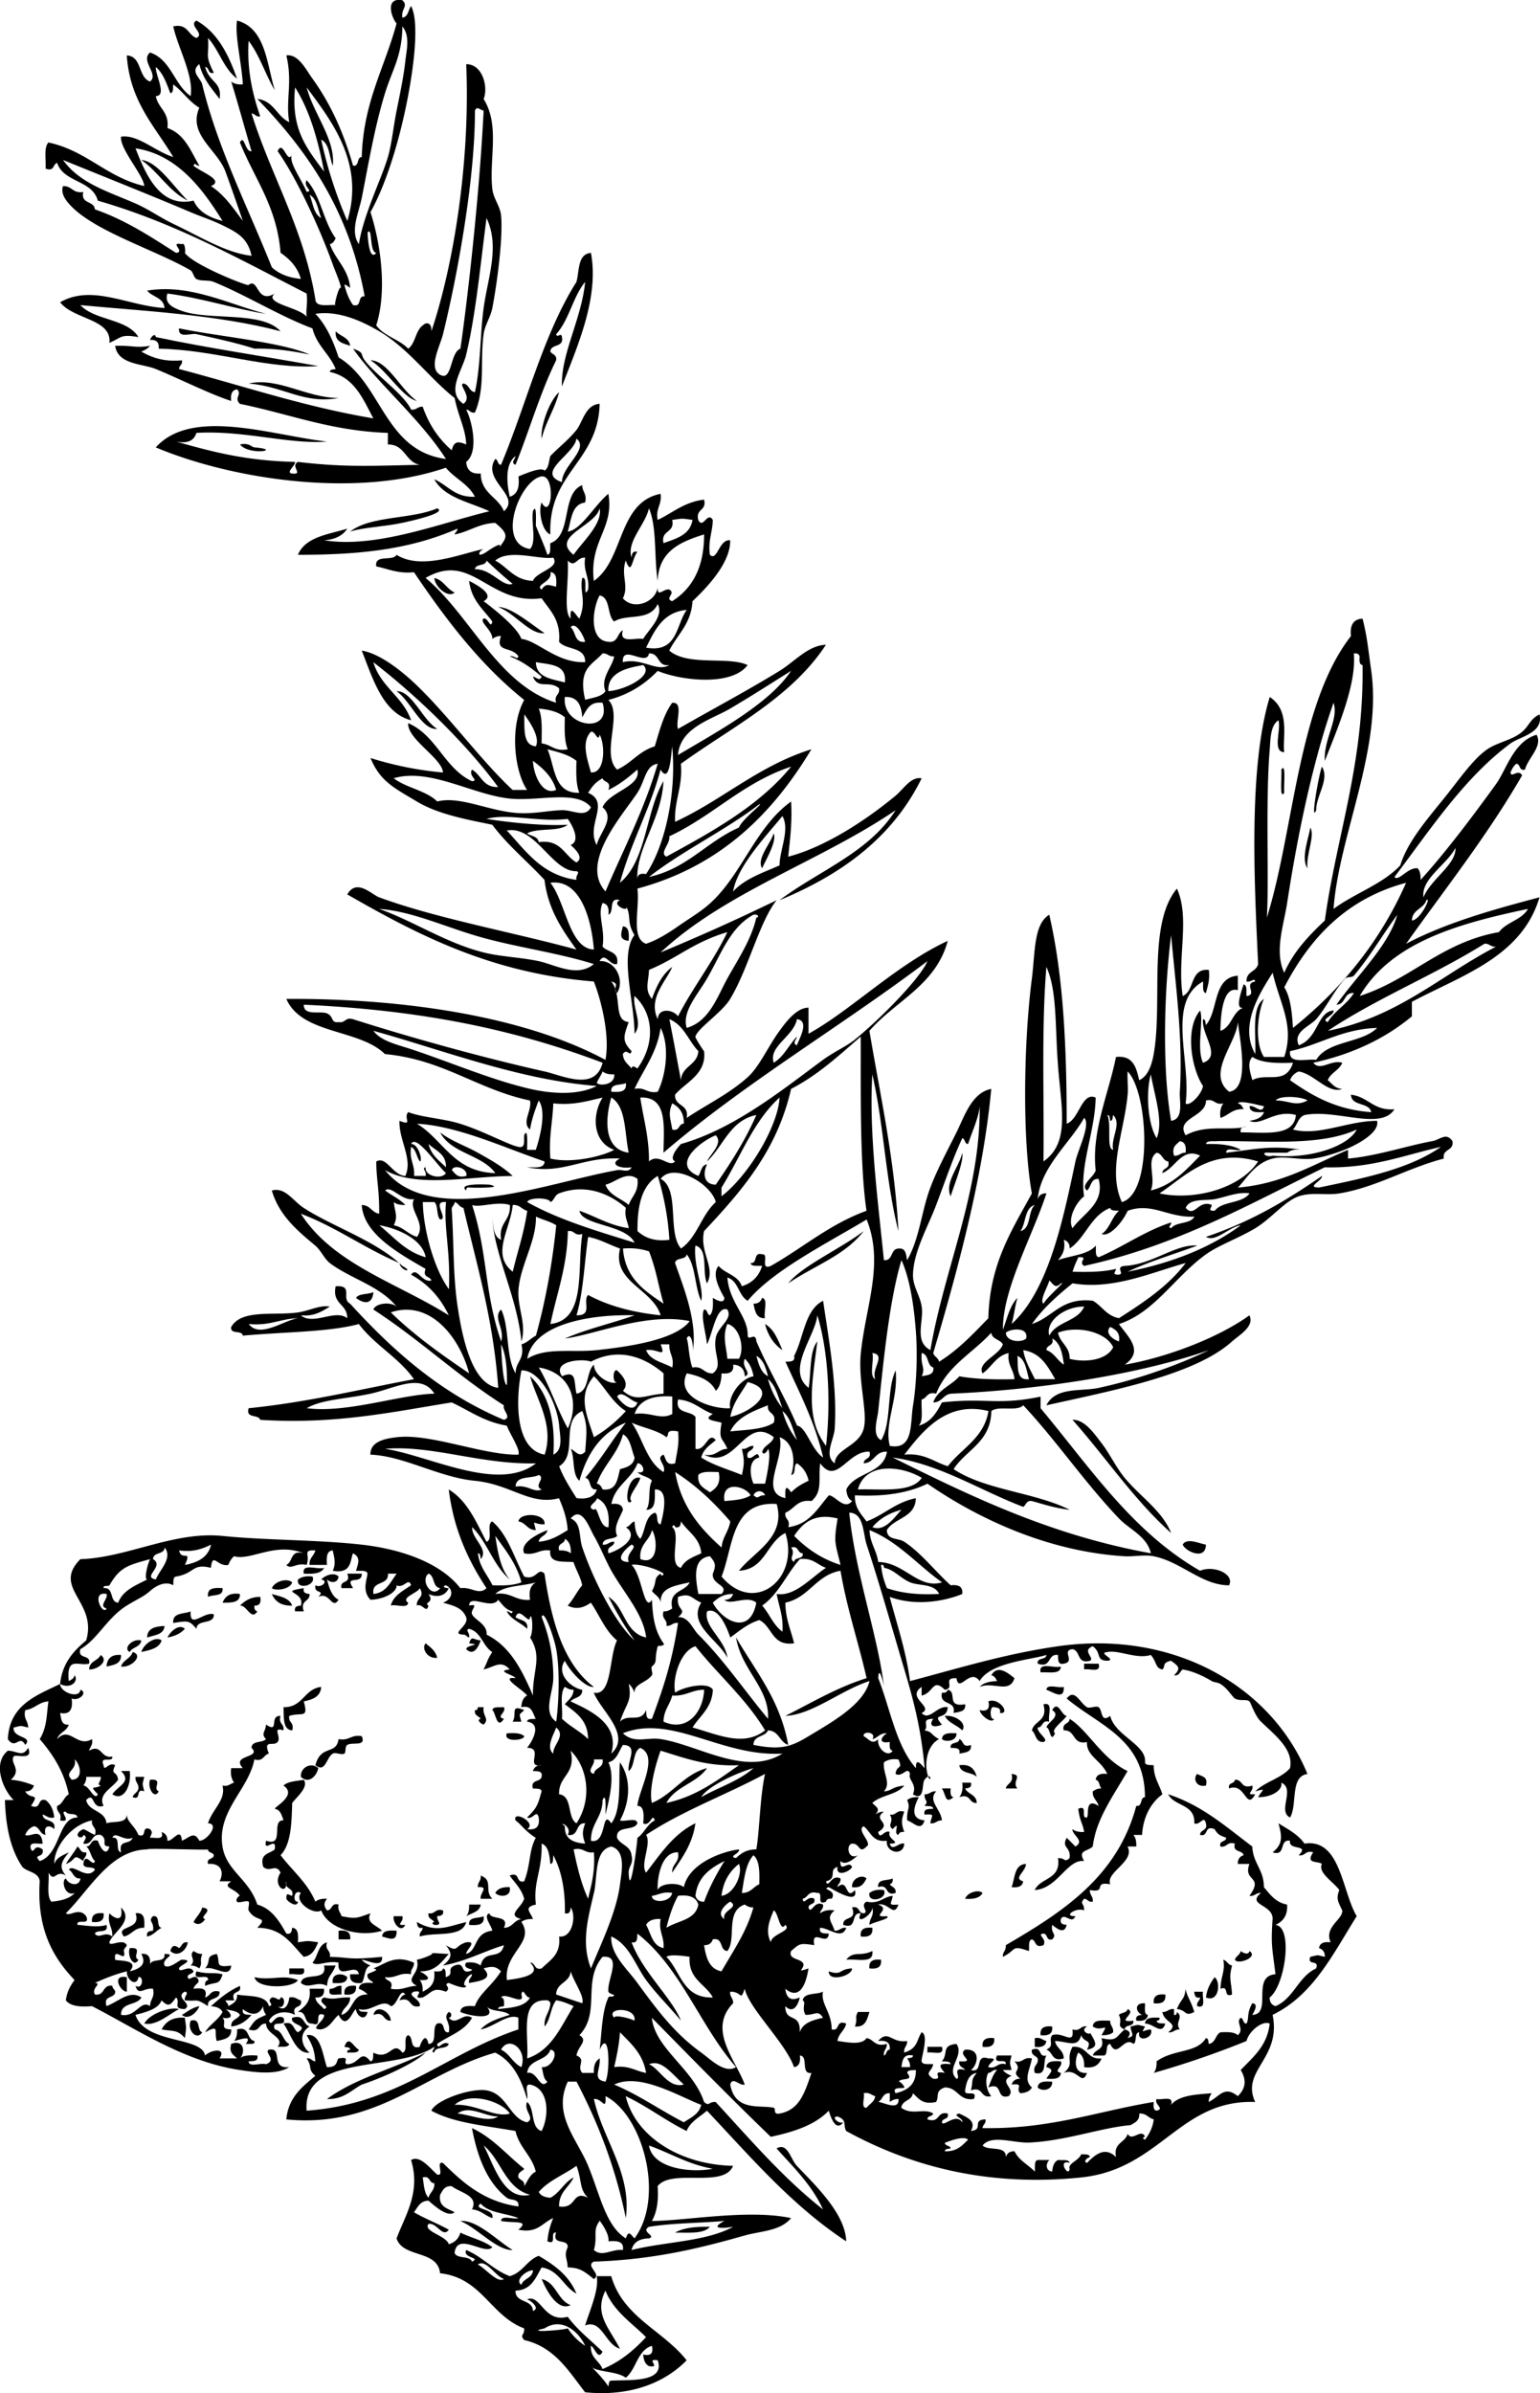 <svg xmlns="http://www.w3.org/2000/svg" viewBox="0 0 274.051 425.566"><g clip-rule="evenodd" fill-rule="evenodd"><path d="M59.737 58.907c.814.906 2.37 1.071 2.581 2.581-1.297-.424-2.765-.676-2.581-2.581zM56.64 65.102c-9.055.622-18.413-2.923-28.392-3.097.094-1.126-.422-1.642-1.548-1.549.182-.592.909-1.308 1.032-.516 9.372 1.984 19.293 3.42 28.908 5.162zM44.251 68.199c5.29-1.156 10.192 2.538 16.002 2.581-6.278 1.125-9.605-2.04-16.002-2.581zM42.702 79.039c1.707-.349 2 .468 2.581.516 5.184.429-.923 1.558-2.581-.516zM77.805 90.396c1.771.767-4.005 2.105-6.195 2.581-3.052.663-7.011.817-9.292 1.548 3.673-2.866 10.932-2.146 15.487-4.129zM77.288 102.78c1.677.388 2.164 1.966 3.614 2.581-1.1 1.07-3.502-.94-3.614-2.58zM228.02 136.85c.916-1.377.377 3.024.518 4.129-.92 1.38-.38-3.02-.52-4.13zM233.18 147.18c.877 1.416-.77 4.718-.516 7.227-1.19-1.74.19-5.31.52-7.23zM110.84 164.73c1.128.076 1.108 1.301 1.032 2.581-1.82-.18-1.33-1.35-1.03-2.58zM66.448 229.77c-.177 2.314-1.767 2.082-3.097 1.033.521-.85 2.192-.56 3.097-1.03zM135.62 230.8c1.154.221.209 2.543.516 3.613-1.623.074-1.773-1.324-2.064-2.582.87.03 1.33-.38 1.54-1.03zM136.14 235.45c1.637.945 2.318 2.846 3.098 4.646-1.54-1.05-2.58-2.59-3.1-4.65zM95.355 272.1c-1.541-.008-1.755-1.342-3.097-1.547.245-1.701 4.933-1.461 4.646.516-2.135.09-2.076-1.21-1.549 1.03zM210.47 274.68c.709-1.332 3.164-.115 4.131 0-.03 2.9-3.69 1.2-4.13 0zM57.672 278.81c-.498 1.051-1.982 1.115-3.613 1.033-.414-1.96 2.441-.65 3.613-1.03zM60.253 280.36c-.144 1.197-1.379 1.188-2.065.518.395 1.496.816 2.969 2.065 3.613-1.23 1.852-1.531-1.518-3.613-.518 1.341-1.357-.834-.406-.516-2.064 1.059.592 2.46-.811 1.032-1.031.689-.74 2.296-1.37 3.097-.52zM61.802 279.84h2.581c.066 2.105-3.179.098-1.549 2.58h-2.065c-.385-1.59 1.78-.62 1.033-2.58zM55.607 280.36c.762 1.633-2.966 2.482-2.581.518.599-.44 1.385-.68 2.581-.52zM51.994 281.39c-.346 1.266-3.004 1.58-3.613 1.031.445-1.16 2.687-1.89 3.613-1.03zM39.605 282.42c.19 1.566-1.681 1.072-2.581 1.549-.236-1.61 1.103-1.65 2.581-1.55zM54.059 282.42c-.19.879.402.975 1.032 1.033.088 1.465-1.746 1.008-1.032 3.098H52.51c-.19-.879.403-.975 1.033-1.033.786-2.59-4.209-2.33.516-3.1zM42.702 283.46c.048 1.598-1.559 1.539-3.097 1.549.438-1.11 1.271-1.83 3.097-1.55zM46.316 283.97c.175 1.037-.105 1.615-1.033 1.549-.084.6.114.92.517 1.033-1.125 1.746-1.879-1.17-3.098-1.033.883-.84 1.879-1.56 3.614-1.55zM29.281 289.14c-.121 1.602-1.831 1.611-3.098 2.064.019-1.7 1.469-1.97 3.098-2.06zM32.895 289.65c-.724.824-1.778 1.318-3.097 1.547.516-1.1 2.083-2.5 3.097-1.55zM25.151 293.78c.398-1.459 2.529-2.891 3.613-2.064-.453 1.43-2.073 1.71-3.613 2.06zM85.547 291.72c-.393 1.115-1.253 2.885-2.581 1.549-.021-.768 3.066-.748.517-1.033.449-1.51.772-.59 2.064-.52zM25.151 291.72c-.165 1.211-1.598 1.154-2.065 2.064-1.289-.67.546-2.5 2.065-2.06zM75.74 292.23c.854.695 1.778 1.32 2.065 2.582-1.821.21-2.836-1.75-2.065-2.58zM23.603 293.78c2.029.523-.193 2.857-2.064 2.58.348-1.2 1.714-1.38 2.064-2.58zM17.924 294.3c1.594 1.133-.726 2.676-2.064 2.582.034-1.52 1.577-1.52 2.064-2.58zM21.538 294.3c.074 1.623-1.324 1.773-2.581 2.064.097-1.45.898-2.2 2.581-2.06zM192.92 295.85h2.582c.529 1.734-1.605.805-2.582 1.033v-1.03zM188.79 296.36c-.072 1.477-2.154.945-3.613 1.033-.42-1.96 2.44-.65 3.61-1.03zM180.53 298.43c-.885 2.844-3.781.535-6.195 1.549.637-.74 1.775-.979 3.098-1.033-.229-.459-.453-.924-1.033-1.033 1.11-1.97 3.02-.38 4.12.51zM186.21 300.49c.064-1.141 2.189-.219 3.098-.516.12 2.47-1.92.92-3.1.52zM189.82 302.04c1.465-1.852 2.27.742 3.613 1.549.496.297 1.588-.322 2.066 0 .752.508.312 2.887 2.064 1.549.889 3.588 6.557 5.135 6.193 8.258.084.605.941.436 1.549.518-.006 2.242 1.027 3.445 1.549 5.162-2.65 1.969-3.498 4.955-3.613 7.227h-1.549c.4.459.555 1.166.516 2.064h-1.549c1.393 2.684-3.932 4.512-3.096 6.711-3.191-.576-.422 1.607-3.613 1.031-.066.926.631 1.09.516 2.066-.834.145-.889-.488-1.549-.518-.859 1.025.047.656 0 2.064-1.389-.59-3.871 1.086-1.549 1.033-.631 1.574-1.971-.754-2.58.516-.191.879.402.975 1.031 1.033-.406 1.812-1.805.596-2.58 0-.307 1.646.969 1.596 0 2.58-1.145.285-.736-.984-1.549-1.031-1.33.125.709.889 0 2.064-1.623.592-1.254-.811-2.064-1.033-.701.16-.43 1.293-.518 2.066-3.332-1.125-2.045-.23-4.645 1.031-.066-.926.631-1.088.516-2.064 10.104-5.898 19.867-12.137 23.229-24.777 1.191.158.574-1.492 1.549-1.549-.04-10.45-8.26-12.73-13.94-17.55zM186.72 306.17c-1.408-.375-1.039 1.025-2.064 1.033-.107 1.027 2.189 2.205 1.033 2.58-1.457.08-1.295-1.459-2.064-2.064.424-1.812 2.891-1.584 2.064-4.646 1.87-.49.72 2.03 1.03 3.1zM85.031 303.59h1.033c-.258 1.623 1.125 2.018 0 3.096-.592-.182-1.309-.908-.517-1.031-.335-.525-1.187-.533-1.032-1.549.439.09.487-.21.516-.52zM87.612 304.1c.16-.701 1.292-.428 2.065-.516.494.961-1.546 1.725 0 2.064-1.311 2.1-1.462-1.22-2.065-1.54zM93.291 304.1c-.956.994-.945.408-.516 2.064h-1.549c.863-1.42-.585-3.11 2.065-2.06z"/><path d="M187.24 304.1c1.084-1.865 1.666 1.027 2.58 1.033-.523.887-2.975 2.484-2.064 3.096-.879 1.957-.85-1.121-1.549-1.031.16-.92 2.73-2.02 1.03-3.1zM90.193 308.23c1.272-.068 2.487-.078 3.097.518-.008.79-3.825 1.13-3.097-.52zM170.21 308.23c.078 1.504-2.094 1.568-2.582 1.033.07-1.12 1.29-1.1 2.58-1.03zM56.124 313.91c1.003-3.777 3.686-1.693 4.129-4.646 1.915.365 2.215-.883 4.13-.516.826 1.945-1.641.977-2.581 1.547-.485.295-.181 1.344-.517 1.549-.502.311-1.552-.293-2.064 0-1.176.68-1.261 3.51-3.097 2.07zM170.72 309.27c.811.223.441 1.623 2.064 1.031.158 1.363-1.076 1.332-2.064 1.549.242-1.102-.736-.982-1.549-1.031-.16-1.2 1.49-.58 1.55-1.55zM56.64 314.43c-.258 1.354-1.676 2.908-3.097 1.549-.124-1.74 1.917-2.67 3.097-1.55zM21.538 314.94h1.548c.341 2.619-1.102 5.486-3.097 4.131 1.092-1.6 3.529-2.17 1.549-4.13zM180.01 315.46c2.102.18-.021 1.355 1.031 2.582h-2.064c.22-.98 1.48-.93 1.03-2.58zM213.05 315.46c.754.451 1.998.41 1.549 2.066-1.82.39-2.31-1.35-1.55-2.07zM26.7 316.49c2.56-.217.292 1.547 1.548 2.064-.744 1.53-2.078-.61-1.548-2.06zM54.059 316.49c.917 1.293-1.195 3.01-2.065 4.129-.096 3.691-.203 7.369-2.065 9.293 2.078 2.74 4.772 4.863 6.195 8.26.459-.402 1.166-.557 2.064-.518-.598.764-.598 1.301 0 2.064 1.026-.006.657-1.408 2.065-1.031-.219 1.078.354 1.367.516 2.064 2.75.59 2.967.221 5.162-.516-.877 1.705.946 2.047 2.065 3.098-4.052 1.291-9.629-.346-10.84-3.615-1.232.949-4.919-1.506-3.613-3.096-1.271-.803-1.518 1.752-.517 1.549-.142 1.217-1.923-.049-2.064-.518-.023-1.32.383-.629 1.032-.516.384-1.59-1.417-.992-1.032-2.582.214 2.775-2.629.756-1.033-1.547-.827-1.705-1.929.072-3.097-1.033-.686-2.406 1.15-2.291 2.065-3.098.387-2.592-2.097.883-1.549-1.549 3.419 1.182.759-3.713 3.097-3.613-.463-1.537-.802-1.887-1.548-2.064.046-.396 4.042-2.443 1.548-4.129.782-.74 2.266-.8 3.614-1.01zM219.76 316.49c1.465-.088 1.008 1.746 3.098 1.033.33 1.125-1.463 1.643.518 1.549-1.664 3.049-1.717-2.168-4.646-1.033-.29-1.14.99-.73 1.03-1.55zM167.62 318.04h1.549c-.043.732-.084 1.461.518 1.549-1.55 1.29-1.29-.35-2.07-1.55zM165.56 324.24c.133-1.361 1.064-1.695-1.031-1.549-.242-1.102.736-.984 1.549-1.033-.084-.605-.941-.436-1.549-.516.859-1.025-.047-.656 0-2.064.926.064 1.088-.633 2.064-.518-1.568 1.699.852 3.129 1.031 5.162-.92-.06-1.08.63-2.06.52zM163.5 319.59c-.949 1.832-1.502 3.898 1.033 4.129-.631 2.121-1.992.297-3.098 0-.141-2.141.678-2.012 0-3.613.46-.4 1.17-.56 2.07-.52zM160.92 322.17c-.539 1.463-.539 2.152 0 3.613-.602-.084-.92.115-1.033.518-1.113-.154.564-2.734-1.033-1.033-1.107-.773.371-1.262-.516-2.58 1.24.21 1.12-.94 2.58-.52zM182.59 331.46c-.117 1.496-2.355 2.559-.516 3.096-.125.908-.889 1.178-2.064 1.033.65-1.59.43-4.05 2.58-4.13zM85.547 333.53c2.33.867.533 2.65 2.065 4.129h-2.065c-.24-.986 1.591-2.221-.516-2.064-.065-.93.632-1.09.516-2.07zM154.2 334.04c-.473.904-.961 1.793-2.582 1.549-.08-1.59 1.82-2.32 2.58-1.55zM158.85 334.04c.084.6-.113.918-.516 1.033.336.525 1.188.533 1.033 1.549-2.043.666-1.055-1.699-3.098-1.033-.18-1.56 1.69-1.07 2.59-1.55zM90.709 335.59c.362 1.787-1.81 1.852-2.581 1.033.439-.76 1.3-1.1 2.581-1.03z"/><path d="M157.3 336.11c.764 1.633-2.965 2.482-2.58.518.6-.44 1.38-.69 2.58-.52zM174.85 336.63c-.477.9-1.615 1.139-3.098 1.031.37-1.15 2.43-1.72 3.1-1.03zM83.483 338.69h2.064c-.209 1.34-1.607 1.49-2.581 2.064.401-.45.555-1.16.517-2.06zM35.992 339.21c2.382.35-.79 1.715.516 2.064-.507.834-1.377 1.189-2.065.518.464-.91 1.246-1.51 1.549-2.58zM78.837 339.72c.19.879-.403.975-1.032 1.033-.109.883.88 1.338 0 1.549-.923.145-1.06-.488-.517-.516-.335-.525-1.187-.535-1.032-1.549 1.244.22 1.122-.93 2.581-.51zM18.441 340.24c.155 1.359-.715 1.693-2.065 1.549-.156-1.36.715-1.7 2.065-1.55zM24.119 340.24c1.613-.236 1.65 1.102 1.548 2.58-1.801-.08-2.189 1.254-3.613 1.549-1.706-2.08 3.206-1 2.065-4.13zM70.062 340.76h1.548c.329 1.127-1.463 1.643.516 1.549-.771 1.55-2.314-.39-2.064-1.55zM86.064 340.76c.236 1.613-1.103 1.65-2.581 1.549-.19-1.57 1.681-1.08 2.581-1.55z"/><path d="M74.191 341.79c3.421 1.98 5.378.826 8.775 0-.729 2.883-5.516 1.711-8.259 2.58-.146-.834.488-.889.517-1.549-.879.19-.974-.4-1.033-1.03zM155.24 342.82c.156 1.361-.715 1.695-2.064 1.549-.17-1.36.7-1.69 2.06-1.55zM62.318 344.88h-2.065v-1.547c1.351-.14 2.221.19 2.065 1.55zM70.578 343.34c.074 2.074-1.324 1.365-2.581 1.031.075-1.13 1.3-1.11 2.581-1.03zM64.383 348.5c.378.48.938.781 1.548 1.031-1.172.377-.915 2.184-1.548 3.098-1.35.145-2.221-.189-2.065-1.549h1.548c-.398-2.254-3.958 1.326-3.613-2.064-2.058-.445-3.814.771-4.646 0 .988-1.076.948-3.182 2.581-3.613-.426 1.459.728 1.336.516 2.58 3.839.09 3.083.607 9.292 0 .156 2.19-2.751.52-3.613.51zM23.086 346.43c2.56-.217.292 1.547 1.549 2.066-.744 1.52-2.078-.62-1.549-2.07zM34.443 346.95c.416.271.838.537 1.549.516-.584 1.621.148 1.363-.516 2.58-.415-.271-.838-.537-1.549-.516 1.131-1.07-.453-1.67.516-2.58zM155.24 346.95c.328 2.393-2.822 1.307-4.645 1.549 1.32-1.68 2.51-.48 4.64-1.55zM220.79 346.95c.416.357 1.414.803 1.549 0 1.723 1.088-2.117 2.516-2.582 1.549.18-.68.91-.81 1.03-1.55zM36.508 350.05c1.2-1.416-.128-2.156 2.065-2.58.741 1.494-.564 2.51 2.581 2.064-.308 2.52-3.011-.04-4.646.52zM156.78 348.5c.156 1.359-.715 1.693-2.064 1.547-.16-1.36.71-1.7 2.06-1.55zM217.7 348.5c.678.182.812.908 1.549 1.031-.631 2.336-.133 2.701 0 5.162-1.67.639-.395-1.67-2.064-1.031.09-2.43.88-3.05.51-5.16z"/><path d="M57.672 349.53h2.065c-.812 2.016-1.359 1.609-1.549 3.613-1.882-.98-3.218.703-4.646-.516.313-2.09 4.762-.05 4.13-3.09zM51.478 350.05h2.581c.53 1.734-1.605.805-2.581 1.033v-1.03zM39.605 351.08c-.598 2.049-1.065 1.234-3.097 2.064-.084-.6.114-.918.516-1.031.165-1.369-2.892.482-2.064-1.549 2.242.59 2.88.09 4.645.52zM61.802 351.6c-.076 1.129-1.301 1.109-2.581 1.033-.362-1.79 1.81-1.85 2.581-1.03zM22.57 351.6v2.582c-1.177.01-2.809-3.14 0-2.58zM45.283 351.6c3.155.672 5-.566 7.743.518-.809 1.45-7.29 1.67-7.743-.52zM216.15 351.6c1.119.822.816 4.566-1.547 3.613.18-1.54.82-2.62 1.55-3.61zM60.77 353.14v1.549c-.915-.117-2.585.52-2.065-1.031.926.07 1.088-.63 2.065-.52zM63.351 353.14c.156 1.361-.715 1.695-2.065 1.549-.156-1.36.714-1.69 2.065-1.55zM212.53 354.18h1.549c-.229.975.703 3.111-1.031 2.58-.146-.834.486-.889.516-1.549-.88.19-.98-.4-1.04-1.03zM205.31 356.24c-.154-1.359.715-1.693 2.064-1.549.16 1.36-.71 1.7-2.06 1.55zM202.21 359.34c-.189-.879.404-.975 1.033-1.033-1.131-.459-1.496-2.201.516-2.064.043.816-.248 1.969.518 2.064-.13.91-.89 1.17-2.07 1.03zM200.14 360.89c-1.615-.664-.266-1.068-1.031-2.582.416-.443 1.414-.307 1.547-1.031 1.822.666-2.389 2.502 1.033 2.064.16 1.19-1.49.57-1.55 1.55zM208.92 357.28v1.031c.439.096.488-.201.518-.516 1.303.977-.477 1.809.516 3.098-.926-.066-1.09.631-2.064.516 2.119-1.678-.746-1.635-1.033-3.613.91.06 1.08-.64 2.05-.52zM152.66 357.79h2.064c-.424 1.297-.676 2.766-2.582 2.58.58-1.62-.15-1.36.52-2.58zM32.895 358.82c.283 2.061.283 1.555 0 3.615-1.318-1.613-2.36-1.158-4.13-1.549.711-1.35 1.895-2.24 4.13-2.07z"/><path d="M206.34 358.82c.094.439-.201.488-.518.518.084.604.941.436 1.549.516-.645 2.176-2.115-.049-3.613 0 .07-1.13 1.3-1.11 2.58-1.04zM33.927 359.34c1.92-.543 1.012 1.74 2.065 2.064-.915 1.54-2.751-.3-2.065-2.06zM194.47 360.37c.057-1.318 1.729-1.023 3.098-1.031-.066.926.631 1.088.516 2.064-.459.4-1.166.555-2.064.516 1.53-2.62.11-.41-1.56-1.55zM204.79 360.89c.676 1.473-2.459 2.498-2.064.516-.955.078-.318 1.748-1.033 2.064-1.686-1.484-2.857 2.783-4.129 0-.955.078-.318 1.748-1.033 2.064h-2.064c.318-1.229 2.25-.848 1.549-3.096 2.838.676 2.514-.234 4.129-1.549 1.072.289 1.094.805.516 1.549 1.502-.449.582-.773.518-2.066 1.588-.361.992-.361 2.58 0-.76 1.51-.42.59 1.01.53zM187.24 360.37c.154 1.361-.715 1.695-2.064 1.549-.16-1.36.71-1.69 2.06-1.55zM193.43 360.37c-1.492.875.91 1.732.518 1.033.926 1.65 1.773 2.662-.518 3.098 1.014-1.938-.486-1.125-1.031-2.582-.559 2.375-2.426 1.094-4.646 1.033.207 1.342 1.541 1.557 1.549 3.098-2.25.701-1.867-1.23-3.098-1.549 1.568-.773.285-1.553 1.033-2.582 1.893-.723 3.986 1.957 3.613-1.031 1.47.42 1.35-.73 2.59-.52zM176.92 362.44c.154 1.359-.715 1.693-2.064 1.547-.16-1.37.71-1.7 2.06-1.55zM184.14 362.44c1.078-.219 1.367.354 2.064.516-.125.908-.889 1.176-2.064 1.031v-1.55zM63.867 364.5c-.16.699-1.292.428-2.064.516-.095-.439.201-.486.516-.516-.014-.502-.632-.4-1.033-.518.77-2.26 1.63.07 2.581.52zM165.04 363.98h2.58c.531 1.736-1.605.805-2.58 1.033v-1.03zM183.63 364.5c1.951-.748.99 1.418 2.58 1.031-.699 1.021.246 3.688-2.064 3.098-.426-1.459.727-1.338.516-2.58-.35-.53-1.2-.53-1.04-1.55zM183.63 366.05c-.33 2.035-1.594 3.801 0 5.162-.34.691-1.104.961-2.066 1.031-.977-.904.902-1.793-1.547-1.549.225-.635.66-1.059 1.547-1.031-1.959-1.486.646-1.332-1.031-3.098 1.58.38 1.52-.88 3.1-.51zM186.21 369.66c.451-.91 1.729-1.6 0-2.064.076-1.129 1.301-1.109 2.582-1.033.492.961-1.547 1.725 0 2.064-.08 1.13-1.3 1.11-2.58 1.03zM187.24 370.18c.109 1.535-1.842 1.82-2.582 1.033.08-1.13 1.3-1.11 2.58-1.03zM126.33 395.99c-1.089 1.32-3.809 1.01-6.195 1.033 1.52-.88 3.72-1.09 6.19-1.03zM96.388 405.28c2.636.635 2.786 3.754 5.162 4.646-2.347 1.13-4.296-2.58-5.162-4.65z"/><path d="M66.964 57.875c1.373 1.897 4.074 2.465 5.679 4.13 1.301-.936 1.28-3.194 2.581-4.13.755-.74 1.636-.396 1.548 1.033 4.108-12.312 6.912-30.597 6.194-47.491 2.931-.035 3.957 4.107 3.098 6.195 2.933 4.652.95 10.62 1.548 16.002.187 1.676 1.384 3.036 1.549 4.646.402 3.935-.737 12.338-1.549 16.519-.32 1.649-1.324 3.018-1.548 4.646-.658 4.765.341 9.542-1.549 13.938-.833.146-.889-.488-1.549-.516 1.003 1.936 2.313 7.49 0 9.292.097 1.452.898 2.199 2.581 2.065.053 3.561 3.094 4.133 4.13 6.711 3.145-2.8-4.03-5.438-1.549-9.292.561.128.35 1.026 1.033 1.033 4.524-10.79 7.488-23.141 13.421-32.521.544-2.037.195-4.967 2.581-5.162 1.492 8.054-2.488 16.752-5.162 23.746-.222-5.731 3.497-11.987 4.129-18.583-2.178 2.64-2.854 6.782-5.162 9.292.183.809.909-.452 1.033.516.389 1.938-1.972 1.125-2.065 2.581.335.525 1.187.534 1.032 1.549-2.846 5.757-4.753 12.454-7.227 18.583-.919-.378-.075-.939 0-1.549-2.098 1.554-1.407 5.5-1.033 7.227 1.33-.391 1.794-1.648 1.549-3.614 1.134-.443 4.066-1.745 4.646-1.032.767-.438.747-1.662 1.032-2.581 1.437-1.534 3.232-2.862 4.646-4.646 1.142-1.44 1.578-4.484 4.129-4.646-.267 10.401-9.17 12.166-8.775 23.229-1.621-.658-2.134-4.453-1.549-5.678 1.818 3.326 2.514-4.928 0-4.646-3.851.585-8.234 11.953-2.064 12.905 1.187-1.222.185-4.633.516-6.71.711-1.643.511 1.824.516 2.581.694 1.715 1.45 3.368 2.065 5.162.701-.16.428-1.292.516-2.065 3.953-1.381 1.867-8.802 5.678-10.324-.012 1.216.889 1.52.516 3.097-2.446.307-2.426 3.081-3.097 5.162 2.352-.237 4.843-4.787 7.227-6.71 1.09 6.232-3.435 8.306-2.581 15.486 5.401-3.718 4.248-13.992 11.873-15.486.276 1.997-.921 2.52-.516 4.646 2.691-1.266 4.718-3.197 8.259-3.613.51 2.059-1.543 1.555-1.032 3.613.833 1.736 1.634-1.623 2.581 0-.038 2.199-.863 3.61-.516 6.195 1.318 1.284 1.619-2.829 3.613-2.581.068 3.918-3.857 8.14-6.711 10.84-.237 4.064-2.702 5.902-4.129 8.775 3.32 2.844 10.587.952 13.937 2.581-2.811 3.783-11.734 2.8-16.001 1.032-2.281 2.365-5.083 4.209-8.775 5.162 2.608 2.641-1.365 9.527 1.548 12.389 2.523-1.091 3.916-3.311 6.711-4.13.838-2.775 1.57-5.657 3.097-7.743 2.093-.2.568 3.217 1.032 4.646 5.798-3.335 12.367-6.819 18.068-10.324 2.797-1.72 5.059-4.525 8.26-4.646-6.201 9.458-16.723 14.595-25.811 21.164.357 4.143-1.179 6.392-1.033 10.324 8.486-3.903 14.814-9.964 24.262-12.905-6.986 11.598-16.322 20.845-30.972 24.778.49 3.295-1.274 8.845 1.548 9.808 2.034-.67 4.077-1.978 5.678-3.097 1.791-1.252 3.605-2.321 5.162-3.613 6.072-5.04 8.455-13.944 14.971-18.583.215 3.657-.189 6.693-.516 9.808 6.363-1.643 13.586-6.274 19.1-10.84 1.447-1.2 2.721-3.442 4.645-3.098-5.152 10.505-14.215 17.102-25.293 21.681 6.975-5.241 15.945-8.488 20.648-16.002-13.305 9.065-30.234 14.504-41.813 25.294 7.107-2.974 13.278-5.714 20.647-9.292-3.072 3.864-4.99 12.112-8.258 17.551-1.463 2.433-5.776 5.191-6.195 6.71-.061.221 1.562 2.695 1.548 2.581.482 4.132-3.373 5.576-5.162 7.744-.099 2.163 2.534 1.596 2.065 4.129 3.597-2.415 7.503-4.24 10.839-7.227 2.1-1.877 3.639-5.47 5.68-8.259 1.273-1.742 3.051-4.089 5.162-4.13v4.646c7.551-4.149 15.609-12.264 24.777-16.519-2.1 7.881-9.297 10.663-13.938 16.002 1.945 11.648 4.469 22.717 5.162 35.619-2.244-8.597-2.607-19.073-4.646-27.875-.629 10.268 1.021 22.723 2.064 33.037 1.686.137 1.096-2.004 2.582-2.064 1.361-.158 1.332 1.076 1.549 2.064 2.213-3.809 2.525-8.648 4.129-12.906 1.232-3.27 3.121-6.74 4.646-9.807 1.438-2.89 2.719-7.062 6.193-7.744-1.451 15.743-6.033 32.393-10.322 46.975.182.678.908.812 1.031 1.549 3.402-2.104 6.064-4.947 8.775-7.742.23-9.75 4.238-15.723 7.744-22.197-1.664-9.164-1.529-26.351 0-38.2.598-4.641.301-9.677 3.096-11.356 2.531 10.891 3.109 23.734 3.098 37.167 2.256-.801 2.678-5.748 5.162-4.646-.129 6.168-2.893 12.107-2.064 17.551-1.393 1.037-2.988 3.975-2.064 5.68 1.959-2.709 5.82-4.418 4.646-8.776-1.457-.081-1.295 1.459-2.066 2.065-1.303-1.006 1.316-2.436 1.549-3.614-.793-6.834 2.332-13.704 3.613-20.132 3.084-.33 3.605 1.9 4.131 4.129 1.639-.717 2.283-2.962 2.58-4.645 1.645-9.332-1.143-23.109 4.131-29.424 2.391 5.246-.004 12.294 1.031 19.1 2.186-.913 1.24-4.954 4.646-4.646.227 1.774-.205 2.893-.516 4.129-.701-.16-.43-1.292-.518-2.064-6.586 3.673-2.057 14.138-3.098 21.681.656.621 2.863-1.586 3.098-3.098-2.008-2.971-3.307-10.12-.516-13.421.666 1.766-.682 6.743.516 9.292 3.396-1.203-.309-4.921 0-7.743.502.014.4.632.518 1.033 2.264-2.554 1.188-8.447 5.678-8.776v2.581c-2.543-.742-3.055 3.87-3.098 7.227 2.07-.683 2.076-3.429 4.129-4.13-1.543.439-.57-2.45 0-4.129.701.16.43 1.292.518 2.065 2.041-.231-.623-2.221 1.549-2.581-.227-.766-.662.204-1.549 0-.092-1.812 1.742-1.698 2.064-3.097-.717-15.22-1.688-35.033 2.064-47.491 3.732 2.388 2.223 7.358 2.582 9.808-2.176-.063-.514-3.961-1.033-5.679-1.471.956-1.408 3.488-1.549 5.162-.783 9.361-.092 23.565-.516 29.94 4.842-15.365 5.449-37.841 14.969-50.072-.205-1.927.414-3.029 2.066-3.097.803 3.154.926 4.855 1.547 9.292 1.961 13.965-5.789 29.404-6.709 42.329 3.748-2.791 8.707-4.369 11.871-7.743 1.26-4.097 4.559-7.941 7.744-11.873 2.693-3.325 5.18-7.021 7.742-8.776 1.836-1.256 4.463-1.624 6.195-3.097 1.279-1.088 1.432-2.311 3.098-3.097.748 3.331-3.459 3.906-5.162 5.162-8.244 6.08-14.432 15.53-20.648 23.746.74.874 2.346-1.755 4.129-1.549.402.459.555 1.166.518 2.065 4.395-4.821 9.277-11.307 13.42-17.035 1.852-2.559 3.145-7.616 7.227-8.776 1.143 2.068-1.549 4.127-2.064 6.195-1.145.284-.734-.986-1.549-1.033-.48.378-.781.939-1.031 1.549.145 1.083 1.379-.748 2.064.516-6.17 10.692-13.639 20.087-20.648 29.94 6.99-3.679 15.295-6.042 23.746-8.259-3.172 10.594-13.723 13.81-22.713 18.583v2.581c-4.697 3.906-10.498 6.71-17.551 8.259 1.281 1.58 3.133-.618 5.162 0-.535 1.358-2.049 1.739-2.582 3.097.773.604 1.262 1.492 2.582 1.549-2.523.962-4.92-2.641-7.744-3.097a2.608 2.608 0 00-1.549 1.548c3.949 2.762 8.174 5.248 14.453 5.679-.4-1.836-3.504-.97-3.613-3.097 3.1.342 3.986 2.898 7.744 2.58-2.418 3.866-10.389-.087-16.002 1.033-1.143.407-1.293 1.805-2.066 2.58 4.65 1.203 9.793-1.559 14.971-1.548.451 1.848-2.633 3.69-4.646 4.646-1.645.781-4.553 1.766-6.709 2.064-2.318.323-5.088-.544-7.229 0-3.193.813-4.605 3.559-6.193 5.162 8.082-.693 13.42-4.131 19.615-6.71v1.548c5.041-.436 10.727-2.34 14.971-3.097 1.459-.261 2.486-1.639 3.613 0 .279 1.828-1.828 1.27-1.549 3.097-6.572 1.712-12.033 5.116-18.584 6.195-2.369.391-4.861-.283-7.227.516-2.449.828-4.896 3.965-7.742 5.68-2.928 1.76-6.514 3.021-8.775 4.645-5.506 3.951-9.205 10.398-15.486 12.389 1.727 2.365 4.502 4.807 1.031 7.227 7.062-1.199 16.389-4.604 22.197-8.775.951 1.98-1.818 3.494-3.098 4.646-6.705 6.045-21.59 8.775-33.037 11.357 1.676-3.346 6.156-2.42 9.293-3.098 7.01-1.516 14.234-4.09 19.615-6.711-11.73 4.102-29.131 7.004-45.943 7.742-1.342.207-1.557 1.541-3.096 1.549.797-2.297 3.217-2.977 4.645-4.645 2.469.447 5.607.617 9.809.516-.131-1.762-1.305-2.48-1.033-4.646-2.264.49-3.002 2.506-4.645 3.613-1.053-1.932 2.977-3.203 3.613-5.162-.469-.908-1.9-.852-2.066-2.064-3.283 3.6-7.861 5.902-9.807 10.84-1.646-.441-1.598.812-2.582 1.033-.105 1.615.35 3.789-.516 4.646 2.166-.586 3.172-2.334 4.129-4.131 7.746-.891 9.854.57 17.553-1.031v2.064c8.711 10.389 16.252 21.947 28.391 28.908 2.34-1.043 6.166.525 5.162 2.58-4.811.033-8.527-4.184-13.422-5.162-1.666-.332-3.576.096-5.162 0-13.311-.807-25.701-6.418-35.102-12.904-3.354 1.635-7.639 2.342-12.906 2.064-.066 2.305 1.137 3.336 2.066 4.646 3.131-1.17 5.184-3.42 8.775-4.131-.092 3.521-3.793 3.436-5.162 5.678.072 1.855 1.984 1.332 3.098 2.066 3.049 2.01 5.557 5.307 8.258 7.742 1.352-.145 2.221.189 2.066 1.549-3.738 1.521-8.744 2.061-12.906.516 1.277 4.918 2.889 9.502 3.613 14.971 8.572-2.258 16.883-4.846 26.326-6.195 20.568-2.938 37.963 7.068 44.395 22.713-3.168.447-1.73 5.496-3.098 7.744-2.287-1.133.99-5.08-1.549-6.195.299 1.293-1.656 2.594-4.129 2.582.705-1.338 1.668-1.623-.516-1.033 1.717-1.723 4.59-2.291 6.193-4.129.635-3.256-2.371-5.619-5.162-8.26-1.082-1.023-1.822-3.402-2.064-3.613-.541-.471-1.672.006-2.582-.516-.436-.25-1.328-1.854-2.58-2.582-.564-.328-1.182-.287-1.549-.516-.887-.551-3.107-1.76-5.162-2.064-.525.334-.533 1.186-1.549 1.031 1.346-1.293.756-1.633-.516-2.58-1.672.303-.965 1.084-1.549 1.549-1.322-.281-.912-1.23-2.064-2.582-2.539.805-5.705-.938-7.744-.516-1.82.152 1.822 1.396 0 1.549-2.133-.061-.947-1.387-2.58-2.582-2.078.773.461 2.154-.516 2.582-2.355.633-1.633-1.811-3.098-2.064-2.043.23.623 2.221-1.549 2.58-1.102.242-.982-.736-1.033-1.549-1.967-.246-1.051 2.391-3.613 1.549-.158-1.189 1.492-.572 1.549-1.549-2.654.859-9.988 1.314-11.873 4.646-1.738-2.443-3.676 2.287-4.129-.516-2.623-.092-.113 1.742-2.064 2.064-2.205-2.154-1.955.537-4.131 1.031v-1.547c-2.869 1.949 2.334 3.561 0 4.645 1.383 1.516 2.719-1.381 4.646-1.031-.168 2.506-3.027.781-1.033 3.096-1.389.59-2.48.305-1.547-1.031-2.309.035-.658 1.18-1.549 2.064 1.447.23 1.004.693 2.58 1.549-2.049 1.055-2.609 4.061-2.064 6.193.598 2.348.926-.814-.516 1.033-.52.664.078 3.934-2.066 2.582.801-1.844-.953-2.598-.516-3.615-.439-1.514-1.299.672-2.58 0 .211-1.764 1.393-.654.516-2.58-1.197-.164-1.982.082-2.582.516-.23 1.963 1.338 3.674 0 5.162 1.5-.104 1.34-.803 3.615-1.031-1.277 1.648-4.172 1.678-5.68 3.096.652.691 1.553 1.014.518 2.066.414-.273.838-.539 1.547-.518-2.215 1.518 1.693 1.959-1.031 3.613.34 1.547 1.104-.492 2.064 0-.562 1.314 2.418 2.002 0 2.066.438 1.512 1.662-.309 2.582 0-.115 2.301-3.35 1.627-3.098-.518-2.572.336-2.855-1.619-4.131-2.58-1.365.732 1.662 2.971.518 3.613-1.379 1.424-1.123-.609-2.582-.516-1.141.209-.689 3.025 1.033 2.064-.777.732-2.227 1.91-3.098 1.031-.08 2.285 1.459-.242 2.064 1.033-.121.674-2.912 2.045-2.58 0-1.701.533.102 2.047-2.064 2.58.471 1.404.959-1.375 2.58-.516.145.834-.488.889-.516 1.549 1.971-1.795 1.342 2.529 3.096.516.67 2.545-3.064.398-4.645-.516-1.527.451 1.561.41.516 2.064-.6-.084-.918.115-1.031.518-1.836.801-.312-1.754-1.549-1.549-1.648-.443-1.598.812-2.582 1.031.125 1.332.889-.709 2.064 0 .285 1.145-.984.736-1.031 1.549.471 1.404.959-1.375 2.58-.516.146.834-.488.889-.516 1.549.6-.434 1.383-.682 2.58-.518-1.566 1.338-.527 1.92 0 3.615.926.064 1.09-.633 2.066-.518-.734 2.24-3.059.008-4.646 0-.242 1.102.738.984 1.549 1.033-.182 2.436-3.176-1.146-2.582 2.064-2.613-.42-2.604-.268-4.129 1.033-.549 1.455 1.482 1.328 2.064 2.064.727.92-1.641 1.945 1.033 1.031-.424 2.797-1.578 5.74-4.131 3.615.229 1.811 1.09 2.188 2.582 1.547-.264 1.246-1.125 3.014-2.582 1.549 0 3.074 2.717.959 2.582 4.646.539-1.697 2.311-2.162 4.129-2.582-.895-1.447-1.352-.484-3.098-.516-.77-1.203.176-2.225-.516-2.58.275-1.447 2.488-.955 3.613-1.549-.449 2.193 1.543 3.59 1.549 6.711 1.59.385.629-1.781 2.582-1.033-.262 1.289-1.375 1.725-1.549 3.098 1.408.162 4.334.857 5.162-.516 1.35.197 1.441 1.654 3.613 1.031.064.926-.633 1.09-.518 2.064.562-.127.352-1.025 1.033-1.031.156-1.361-.715-1.695-2.064-1.549 1.875-2.107 2.354.445 5.162 0 .064.926-.633 1.088-.516 2.064 2.43-.756 2.148-2.121 3.096-3.613 1.342.42-.096 4.586 0 5.162.16.701 1.293.428 2.066.516-.281 1.434-1.674 1.461 0 2.582 2.131.248-.693-1.584 2.064-1.033-.932-1.111-1.465-1.826 1.031-1.549-.082-.604-.941-.436-1.549-.516 1.215-1.439-.174-2.805 2.582-3.098 1.49 2.131-1.955 4.295 0 6.195 1.002-.045-1.088-2.211 1.549-1.549-.336-.525-1.188-.533-1.033-1.549 3.207.223-.48-1.09 1.033-2.064 2.945-.217 2.191 2.82 1.031 3.613 2.324.602.559-2.885 3.098-2.064 2.178-.088-.008.793 0 1.549 1.58.373 1.52-.891 3.098-.518.205-1.236-2.352.287-1.549-1.549h2.582c-.361 1.59-.361.992 0 2.582h-1.549c.377.482.938.781 1.549 1.031-2.523 1.104.912 2.268-.518 3.615-2.381.658-.855-2.586-3.613-1.549.463-1.086.803-2.295 1.549-3.098-.834-.146-.889.488-1.549.516-.502.785-.588 2.846.516 4.131-2.027.479-1.301-1.795-3.613-1.033.461-1.812-.098-1.697 1.033-3.098-1.467.254-1.826 1.615-2.064 3.098-.205 1.236 2.352-.287 1.549 1.549-2.762.352-2.766-2.053-5.162-2.064-1.791.641-.951 1.5-1.549 2.58-2.463.568-3.127-.658-4.131-1.549-.176 1.373-1.916 1.18-2.064 2.582 1.896 1.426 4.076-.016 5.68 1.031-.129.561-1.027.352-1.033 1.033 2.311.762 1.586-1.512 3.613-1.033.283 1.145-.986.736-1.033 1.549.213.955 2.455-1.744 3.615 0 .275-.742-2.012-1.26-.518-1.549 1.453.715 3.033 1.301 2.064 3.098 2.379-.238.064-1.965 2.582-2.064.145.834-.488.889-.516 1.549 11.936.236 20.418-2.984 30.455-4.646-.045.732-.084 1.463.516 1.549 1.547-.34-.492-1.104 0-2.064.977.229 3.111-.703 2.582 1.031 1.402-1.693 4.354-1.84 7.227-2.064-.273.416-.539.838-.516 1.549 2.008-1.029 2.762-2.949 5.162-1.031 1.508-1.463 1.521-2.988.516-4.646 2.176-2.299 4.707-4.24 5.162-8.26-1.234-.596-3.67 1.277-4.129 3.098a162.124 162.124 0 01-16.52 5.678c.4-.459.555-1.166.516-2.064 3.025-2.213 7.174-1.41 8.777-4.129.502.014.4.631.516 1.031 1.211-.164 1.154-1.598 2.064-2.064 1.273-.068 2.486-.078 3.098.516 1.256-1.086-.457-2.295.516-3.098.561.129.35 1.027 1.033 1.033.539-1.043-.043-1.715 1.031-3.613 1.285.078.152 1.748 0 2.064 3.652-.137-.26-6.904 4.131-7.227-.592-4.732-.834-5.178-.518-9.809.119-2.637-4.713-2.471-2.064-4.645-.926-.066-1.088.631-2.064.516 2.652-3.641-1.18-2.436 0-5.678h-2.064c-.023-.883.383-1.338 1.031-1.549-.209-.994-2-.408-1.549-2.064-1.459-.428-1.336.727-2.58.516-.283-1.145.986-.734 1.033-1.549-.604-.322-1.35-.264-2.066-1.549-1.951-.748-.99 1.418-2.58 1.033.006-1.025 1.408-.656 1.033-2.064-.34-1.547-1.104.492-2.066 0 .191-3.461-3.557-2.982-4.645-5.162 6.094 1.99 10.344 5.83 14.969 9.291.111 2.986 2.082 4.113 2.064 7.227 1.104 1.307 2.096 2.723 4.131 3.098.121 2.014-.775 3.012-2.064 3.613 3.205.34 1.697 10.814-1.033 12.904-.023.883.385 1.338 1.033 1.549 3.26-1.387 4.047-5.244 7.227-6.711.637-1.67-1.67-.395-1.033-2.064 1.59-.361.992-.361 2.582 0 .021-.883-.385-1.336-1.033-1.549.125-.908.889-1.176 2.064-1.031-1.215-2.744 2.264-4.098 2.066-5.68-.742-1.568-1.125-2.055-.518-3.613-.994-1.434-3.875-3.086-3.098-4.645-.734-.588-3 .059-1.547-2.064-1.459-.428-1.338.727-2.582.516 2.061-2.053-1.879-.74-1.549-2.582-2.025-.305-.607 2.834-3.098 2.066 1.611-1.289 1.85-2.467 1.033-5.162 1.703 1.049 3.52 1.986 4.646 3.613 6.418-.971 6.635 8.422 9.291 12.904-4.191 6.648-7.682 14-14.971 17.551 1.615 7.771-5.713 9.873-3.096 15.486-13.465-.473-16.885 11.969-30.973 13.422-15.424 1.59-29.314-1.398-41.812-8.26-.598-1.08.24-1.939-1.549-2.58-1.213.006.188 1.408 1.031 1.031-1.373 1.836-2.293-1.107-2.58-2.064-2.441 2.549-6.207 3.773-10.324 4.646-7.188-6.924-14.169-14.051-21.165-21.166.559 5.467 7.412 9.105 9.292 14.971 1.025.859.656-.047 2.064 0 6.115 6.619 11.967 13.5 19.1 19.1-1.998-4.367-5.25-7.482-8.26-10.84 1.986-1.117 2.455 1.867 3.615 3.098 3.035 3.223 8.658 8.449 8.775 13.42-9.656-6.346-17.006-15-24.779-23.229-1.271 1.139-2.927 1.891-3.613 3.613-3.81-1.867-6.978-4.379-10.84-6.193 1.61 6.822 9.181 12.154 19.1 12.389-1.621 4.057-10.94.416-13.421 3.613.185 2.594-.137 4.68-1.032 6.193 6.001-.025 17.125-2.141 24.778-.516-1.9 2.324-5.406 2.289-8.26 3.098-8.005 2.266-16.109 4.287-26.842 4.645-1.611.779 1.518 2.229 0 3.098-1.717-1.402-2.538-2.033-4.646-2.064-.112-1.889-.709-1.98 0-3.613.078-1.627-2.879-.219-2.065-2.58-1.237-.205.287 2.35-1.548 1.547.127-1.594.523-2.918 1.032-4.129-1.946.807-2.741 2.766-6.194 2.064 2.119-1.752-.792-1.123-3.097-1.549.064-1.139 2.189-.219 3.097-.516-2.212-.885-5.296-.898-6.711-2.58-1.582 1.119 2.577.824 2.065 2.58-1.292-.428-2.027-1.414-3.613-1.549 1.257-2.438-2.092-2.947-3.614-4.129-1.292-.088-1.616.793-2.064 1.549-.3 2.191 1.391 2.395 2.581 3.096-1.219 1.018-3.611-1.184-4.646-2.064-1.514.035-1.917 1.18-2.581 2.064 1.959 1.139 4.206 1.99 6.194 3.098-1.076 1.537-2.103-1.297-3.613-1.031-.995 1.365 3.111 2.029 3.613 3.613 1.072-.305 1.76-.994 2.065-2.064 1.849.904 4.102 1.402 5.678 2.58-1.23 1.584-6.266-2.842-6.71 1.033.436 1.111 2.661.436 3.097 1.547 1.703-.77-1.727-.607-1.033-2.064 2.917 1.213 4.758 3.502 7.743 4.646 2.308-.617 3.026-2.824 5.162-3.613 2.827 1.646 5.419 3.529 6.711 6.711-2.359-1.254-3.06-4.168-6.195-4.646-1.065 1.859-1.819 4.031-4.646 4.129-.045 2.283 3.039 1.436 3.097 3.615 1.399-.469-.435-1.9-1.033-2.066 2.423-1.031 2.977 4.24 7.227 3.098 1.764 2.365 4.088 4.172 6.194 6.195-.769 1.701-1.457-.879-2.064-1.033-.123 2.188 1.505 2.625 2.064 4.131 3.171-1.305 5.596-3.352 7.743-5.68-2.585-2.576-5.739-4.584-7.227-8.26-2.077 4.164.658 6.576 2.581 10.324-2.638-.762-3.199-5.322-6.194-4.129.837-2.713 2.513-6.387 2.065-8.775h2.581c2.12 7.344 9.27 9.658 13.421 14.971-4.113 4.191-10.35 6.459-18.067 5.678-2.943-3.768-5.396-8.025-10.84-9.291-.86-1.027.047-.658 0-2.066-6.017-2.242-7.527-8.99-14.97-9.807-.431-4.215-6.618-2.674-7.743-6.195 1.506-4.049 4.345-8.174 2.581-13.938 1.595-.955 3.418 1.529 4.646 2.582 1.401.369-.37-2.436 1.032-2.066 3.538 3.518 7.254 6.857 13.421 7.744.189-1.492-1.384-1.018-2.065-1.549-3.465-2.705-5.217-7.178-6.194-12.389 3.761 1.744 6.215 4.797 9.292 7.227-.335.525-1.187.533-1.032 1.549.335.525 1.187.533 1.032 1.549.634-.914 1.006-2.092 2.065-2.582-.716-2.896-2.944-4.281-3.613-7.227-5.252-.941-10.984-1.404-14.97-3.613.771-1.885 6.999-4.076 9.808-3.613 3.692.607 4.122 5.021 7.227 5.678 1.53-.75-.68-2.014 0-3.613 1.432 1.15.568 4.594 2.581 5.162 1.424-2.814 1.301-7.592-2.064-8.26-1.12-.086-.234 1.832-.517 2.582-1.056-3.59-2.576-6.717-5.678-8.26-12.65 3.588-20.969 13.461-37.167 11.873.364-3.938 2.826-5.777 5.162-7.744-1.406-1.209-.469-1.561-1.549-3.096.833-.146.889.486 1.549.516-.181-1.961-.426-2.742-1.549-4.646 2.55-.492 2.873 3.682 3.613 5.68 2.023.021 1.6-1.09 2.065-1.549 2.393-.443.541.812 1.549 1.031 2.221-.043 2.322-2.766 4.129-.516.605-.084.436-.941.516-1.549 3.021 1.516 3.412-2.322 5.162 0 1.16-.217.014-2.738 1.033-3.098 1.052.324.145 2.609 2.064 2.064-.053-.055 1.019-3.076 1.549-.516 1.711-.01.524-2.916 1.549-3.613 1.658-.453.707 1.701 2.064 1.549.427-1.854-1.164-2.498 0-3.613.649.127.521 1.025 0 1.031 1.401 1.545 2.529-1.098 4.13 0-1.275 2.34-4.062 3.166-6.194 4.646.124 1.332.888-.709 2.064 0-.329 1.047-2.413.34-2.581 1.549-.75-.229.053-.453 0-1.033-6.566 4.562-23.519 1.102-22.713 11.357 16.23-1.148 24.647-10.111 37.683-14.453v-2.066c-1.766-.887-4.466 1.715-6.711 2.066 1.229-1.352 3.187-1.977 5.162-2.582-.979-.912-3.305-.48-4.129-1.549 2.181 2.619-2.902 1.805-4.646 1.033.076-1.129 1.301-1.109 2.581-1.033.766-2.227 3.015-3.607 4.646-6.193-.976-1.025-1.81-.881-3.097-.518 1.735 1.785-.277 2.217-2.581 2.582-.146-.834.488-.889.516-1.549-.712.051-2.014 2.016-1.033 2.064-.01.791-2.435-.258-3.097-.516-1.166.289.626.805-.516 1.549-2.422-.867-2.413.178-4.129 1.031-2.338.385.789-1.416-1.549-1.031-1.475.695 1.374 1.318 1.032 2.58-2.028.48-1.302-1.795-3.613-1.031.229-.461.453-.924 1.032-1.033-.921-1.383-1.396 2.004-2.581 2.064-1.477-1.51-3.503 1.184-5.678.518.083.604.941.436 1.549.516-.38 1.785-1.968.758-2.065-.516-.666.395-1.63 3.879-3.097 1.031-1.02.873-1.519 2.268-3.097 2.582-2.314.037.708-1.52.516-2.582-1.963-.758-.102 2.309-2.065 1.549-1.654.105-.842-2.256-2.581-2.064 1.129-.936 2.394-1.736 2.065-4.129.86-.002 1.721 0 2.581 0 .094 1.125-.422 1.641-1.548 1.547.153 1.053 1.034 1.375 1.548 2.066 1.409-.467-1.57-1.156 0-2.066 2.11.508 2.086-.057 4.646 0-.008 1.541-1.342 1.756-1.549 3.098 2.176-.578 1.742-3.764 4.646-3.613-.378-.482-.938-.781-1.549-1.031.076-1.129 1.301-1.109 2.581-1.033-.335-.525-1.187-.533-1.032-1.549.199-.268 2.507-.764 1.032-1.033 2.186-.832 3.758-2.516 7.227-1.031.065.926-.632 1.088-.516 2.064-2.126-.404-2.649.793-4.646.516.222.811 1.624.441 1.032 2.066 2.076.354 2.947-.496 4.646-.518-2.441-1.324.75-2.023 0-4.645 1.268-.203 4.005-1.434 2.065-1.033 1.221-.252.968-.096 3.613 0-1.306 1.447-2.352 3.154-5.162 3.098.847.4 2.836 1.713 0 1.549.401.459.555 1.164.517 2.064 1.711-.818 2.219-1.725 2.064-3.613.733.043 1.462.084 1.549-.518.605.084.436.941.516 1.549 1.678-.602-.016-1.35 1.549-2.064 1.952-.746.99 1.418 2.581 1.033 1.757-.551-1.437-.162-.517-1.549 1.197-.164 1.982.082 2.581.516.688-3.041 3.518-.799 4.13-3.613-3.688 1.129-6.763 2.873-10.84 3.613 1.452-1.223 1.855-1.953.516-3.613 2.343 1.385 1.378.178 3.613-.516 2.113-.242-.015 1.297 0 2.064 2.136-.604 1.276-3.736 4.646-4.129-.087-.834-1.732-2.662-.516-3.098.223 1.26 3.703.223 2.581 2.58 1.541-.008 1.755-1.342 3.097-1.549-2.687-.705-.03-1.908.516-3.613-.467-1.77-1.662-2.811-2.581-4.129 1.952-.748.991 1.418 2.581 1.031 1.218-3.119.782-5.355 2.065-7.742-1.764-1.049-2.675-2.471-3.613-3.098-.578-1.914 3.939.455 2.064 1.549 1.616.24 2.305-.449 2.065-2.064-.339-1.547-1.104.494-2.065 0 1.804-1.748 1.907-2.248 2.581-4.646-.083-.604-.941-.436-1.548-.516-.453-1.656 1.339-1.07 1.548-2.064.241-1.102-.737-.984-1.548-1.033.225-.635.661-1.061 1.548-1.031-3.05.494.503-3.105-2.581-3.098.911-1.117 2.742-4.307 0-4.646.083-.605.941-.436 1.549-.516-.583-.967-.61-2.486-2.581-2.064.071-.963.34-1.727 1.032-2.066-.524-.91-5.104-3.471-2.064-3.096-.224-.574-3.67-1.289-1.033-1.549-1.565-1.775-2.78-.406-4.646 0 .876-1.74.532-1.498 1.548-3.098-1.712-1.041-1.931-3.576-4.129-4.129-.766.225.204.66 0 1.547-.418-.098-.515-.518-1.033-.516-2.411-.117 1.112-1.535.516-3.098-.657-1.482-1.662-1.93-4.129-2.58 1.718-.596 2.012-2.389.516-3.098-.795.273-.033.539.516.516-.644 1.451-2.116 1.707-3.613 1.033 1.185 1.617-.943 1.455 0 2.064-.34 1.547-1.104-.494-2.065 0-.135-1.457 1.52-1.422.516-3.098-.363.883-3.454 1.654-2.064 2.582-.064 1.141-2.19.219-3.098.516.534-1.875 2.213-2.605 3.614-3.613-.439-1.514-1.299.672-2.581 0 .127 1.209-2.146 2.502-4.646 2.582-1.494-1.596-.67-3.42-.516-4.646-.16-.701-1.292-.428-2.065-.516.477-1.402.82-2.434-.516-3.098-.521 1.045-.144 3.754-3.613 3.098.642-1.314.227-2.518 0-3.613-1.129.074-1.108 1.299-1.033 2.58h-3.097c-.08-1.283.811-1.598 1.033-2.58-2.391-.119-.856.742-1.549 2.58-1.884-.459-2.75.912-3.613 0 1.208-.512.66-2.781 3.097-2.064-5.042-2.072-9.446 1.379-12.389.516-.482.379-.782.939-1.032 1.549-1.951.375-2.776-2.389-3.097.516-3.393-.85-2.802.984-6.195 1.549-.605.084-.435.941-.516 1.549-1.234-.723-2.792-.146-4.129 1.033-1.199 1.055-2.14 1.348-4.13 2.58-3.499 2.168-5.248 6.074-8.259 7.744-.549 1.924 1.936.816 1.549 2.58-1.854.504-4.05-1.42-3.614 3.098.459-.229.923-.453 1.033-1.033.792 1.002-.667 2.561-2.581 1.549.051 1.545 3.458 2.693 3.613 1.033 1.394.461-.24 2.096-1.549 1.549.216 1.764-.156 2.941-2.064 2.58.217.988.187 2.223 1.548 2.064-.349 1.199-1.715 1.383-2.065 2.582 2.228-2.434 3.51 1.592 6.195 0 .218 1.078-.354 1.367-.516 2.064 2.308-1.314 1.991 1.447 4.129 1.033.205 1.236-2.351-.287-1.548 1.549.124 1.33.888-.709 2.064 0-.878 1.924.305.816.516 2.58-1.037 1.541-3.641 2.504-2.581 4.646-2.225.715-1.502-2.637-3.098-1.033.46 2.121 3.374 1.789 3.614 4.131 1.274-.447 3.573.131 3.613-1.549.11 1.426 1.269 1.764 2.065 3.613 1.67.637.395-1.67 2.065-1.033.619.678.201.812 0 1.549.915-.117 2.585.52 2.064-1.033.635.227 1.061.662 1.033 1.549.974.178 2.372-2.584 2.581 0 1.319-.51 2.16-1.812 3.097 0 1.298.102 3.729-3.027 1.548-3.096.802-2.564 3.239-4.131 2.581-6.711 1.079.219 1.367-.354 2.065-.518-.433-.598-.681-1.383-.516-2.58h2.065c-2.189-2.445 3.454-1.73 1.548-3.613.053-1.324 1.924-.83 2.581-1.549-.967-.982-.056-1.297 0-2.582 2.483 1.631.475-1.613 2.581-1.547-.426 1.459.728 1.336.516 2.58-2.127-.699-.28 1.162-1.032 2.064-.717.861-2.635-.58-1.549 2.064-.984.221-.934 1.477-2.581 1.033-1.033 5.398-6.67 9.135-5.678 15.486.678 4.342 4.711 5.756 6.195 10.324 2.408.68 3.787 2.656 5.162 5.162.878.189.974-.402 1.032-1.033 1.128.076 1.108 1.301 1.032 2.582 2.059-.283 1.555-.283 3.614 0-.526 1.195-1.039 2.402-2.581 2.58-2.199-2.275-3.804-5.145-8.259-5.162 2.12-2.209-.297-.857-1.549-3.098-.149-.266.227-1.367 0-1.547-.38-.305-1.744.352-2.065 0-.364-.4.44-1.146.516-1.033-.943-1.416-3.283-1.408-1.548-2.582h-2.065c.847-1.676.279-3.273-2.065-3.096-.284-1.145.986-.736 1.033-1.549-.128-.561-1.026-.35-1.033-1.033-.094.156-10.986-.258-10.84 0-6.583.119-10.236 7.195-14.454 11.357.77.641 2.317-1.154 3.613.516.803 1.836-1.753.312-1.548 1.549.842.02 3.737.562 5.162 0 .462 1.666-1.684.725-2.065 1.549.724 1.051 1.778-.508 3.097.516.114-1.662-.913-2.184-.516-4.129.924.975 2.586 1.709 2.065-1.033 2.446 2.371-1.53 4.486-2.065 6.195.01.912 2.435-.822 3.097.516-.098.418-.518.514-.516 1.033.549 2.43-1.936-1.045-1.549 1.549.228.254 4.506-.137 2.581 2.064 1.754-.414 3.131-1.203 2.065-3.098 1.36-.156 1.694.715 1.549 2.064.062-1.486 2.83-.266 2.581-2.064 2.417.062-.562.752 0 2.064.751.777 2.846-1.125 3.097-1.031 2.412.057-.367.945-.516 1.547.052.996 1.923-.801 2.581.518-.127.561-1.026.35-1.032 1.031.226.768.661-.203 1.549 0 1.037 1.053-.229 1.014-.517 2.066 1.349-.145 2.583-.176 2.065 1.547.984-.219.934-1.475 2.581-1.031.105 1.654-2.255.842-2.065 2.58-2.325-1.488-1.624-.793-4.129-1.031-.108-.883.88-1.338 0-1.549-1.909 1.074 1.568 2.176 0 3.098-2.308-.035-.658-1.182-1.549-2.066-.948 1.273-1.287 1.861-2.581.518-.568 1.451-2.365 2-4.646 2.58 1.697 5.213 11.836 3.797 12.389 7.227.962-.977 3.859-1.523 2.581.518h3.097c-.583-.623-1.473-.936-1.032-2.582 2.386-.877 2.502 1.635 1.548 2.582.61-.596 1.825-.584 3.098-.518.241 1.102-.738.984-1.549 1.033.064 1.141 2.19.219 3.097.516 2.078-.771-.461-2.154.516-2.58 2.615-.475.13 3.461 3.614 3.098-2.322 1.492-6.293.885-8.776.516-10.005-1.486-18.744-7.51-26.326-11.357-2.058.166-3.814.029-4.646-1.031.185-1.537.822-2.619 1.549-3.613-3.87-4.047-6.746-9.086-6.195-17.553-.201-1.691-2.183-1.602-3.097-2.58-2.268-3.34-2.966-7.609-3.097-11.873h1.549c-1.925-1.889-3.818-6.547-1.033-8.775 1.635.008 2.624 1.244 3.614-.516 1.027 2.412-2.264 1.023-2.581 1.549-.724 1.193 1.596 2.34-.517 4.129 1.594.127 2.918.523 4.13 1.033-.226.635-.661 1.059-1.549 1.031.939 1.646 2.697.061 1.033 2.582 1.952.746.99-1.418 2.581-1.033.884.664 1.4 1.697 1.548 3.098-1.079.219-1.367-.354-2.064-.516.093 1.455 2.453.643 2.064 2.58-.754-.738-1.999-.758-1.548 1.033-1.053-.152-1.012-1.396-2.065-1.549a2.607 2.607 0 00-1.549 1.549c.948.512 2.816-1.51 3.098 1.549-.915.117-2.585-.521-2.065 1.031.609.943.447-1.186 2.065 0 .318 1.658-1.858.707-.517 2.064 3.738-1.219 3.231-7.779 6.711-7.742-.078-.955-1.748-.316-2.065-1.033-1.38-.152 1.372 2.004-1.032 1.549.426-1.459-.728-1.336-.517-2.58 1.025-.352 1.181-1.572 2.065-2.064-.872-4.119-2.855-7.125-5.162-9.809 1.362-2.293 1.184-4.375 1.549-6.711-1.779.113-2.444 1.342-4.13 1.549-.373 1.578.528 1.881.517 3.098-1.589-.361-.992-.361-2.581 0-.221 1.949 3.535 1.475 2.064 3.096-1.039-1.951-1.688.969-3.097-1.031.294-6.072 4.997-7.736 9.292-9.809.408-3.721 2.395-5.865 4.646-7.742 2.061-6.93-6.158-9.291-1.032-14.455 8.357-.266 16.61-5.004 25.294-4.129 7.849.791 16.904.662 24.778 1.549 6.642.748 13.863 3.037 17.551 7.742 1.924-.311 3.265 1.32 4.646 0-3.205-4.881-5.831-10.344-6.711-17.551 3.331 2.004 4.879 5.789 6.711 9.293 1.226-.324-.08-3.178 1.032-3.613 2.785 2.377 3.885 6.438 5.678 9.807 2.247.738 2.374-1.764 3.614-.516 1.251 8.385 3.293 15.979 8.775 20.133-1.435.215-4.187-2.686-5.162-4.646-1.586 2.295 1.044 4.791 3.097 5.162.08 1.457-1.459 1.293-2.065 2.064 3.634 1.668 8.796 4.088 7.227 9.291 3.707-3.318-1.876-7.656-3.097-10.84 3.324.641 2.668-6.424 4.129-9.291-2.084-1.701-3.107-4.465-4.646-6.711-1.25.846-2.508 1.314-4.13.516.994-1.07 1.629-2.5 2.581-3.613-.313-1.58-1.096-2.689-1.548-4.129-1.913-.152-4.422.291-4.13-2.064-1.997-.277-2.52.92-4.646.516-.848-1.775 2.257-3.42 4.13-4.131-.152 1.053-1.397 1.014-1.549 2.066 2.225-.186 3.652-1.166 5.162-2.066-.154-2.254-.828-3.988-1.548-5.678-5.158 1.357-8.497-2.463-14.97-3.098-6.47-.633-12.652-4.432-18.583-4.645-.096-2.555 3.185-2.914 4.646-3.098 5.955-.75 15.448 3.225 21.681 3.098.438-.809-1.495-3.648-2.065-5.162-3.992-.654-6.637-2.656-9.808-4.131-10.665 1.725-20.832 3.945-34.069 3.098-.324-1.053-2.608-.145-2.065-2.064 10.473-1.057 19.718-3.34 29.424-5.162-2.694-3.844-7.003-6.074-9.808-9.809-5.404 1.451-13.208 1.385-20.648 2.066-.141-1.064-2.286-.125-2.065-1.549 1.852-3.213 7.557-1.969 11.873-2.582 2.069-.293 3.883-1.367 5.678-1.031-1.419.816-2.699 1.773-5.162 1.547 2.208 1.861 6.159-1.182 8.259.518.028-2.609-2.736-2.428-2.065-5.68 3.291-.242.869 2.158 2.581 3.098 7.637 8.365 16.092 15.914 27.359 20.648 1.513-.438-.309-1.662 0-2.58-8.213-5.209-15.071-11.771-23.229-17.035.431-1.182 3.172-1.414 4.13-.516-2.958-3.695-8.163-4.947-11.873-7.744-.955-.721-1.573-2.246-2.581-3.098-2.855-2.41-6.405-5.193-7.743-9.807 2.394-.66 3.755 1.855 5.678 3.096 5.289 3.416 12.912 5.836 17.551 10.324 2.132 1.131-.195 1.064-.516-.516-6.175-2.6-11.183-6.367-17.551-8.775 5.784 9.014 17.258 12.338 26.326 18.066-1.497-3.148-3.705-5.586-6.71-7.227 1.034-1.494 1.912 1.488 3.613 1.033-.222-.811-1.624-.441-1.032-2.064-4.588-2.668-11.031-6.137-11.356-11.357 1.54.008 1.755 1.342 3.097 1.549.056-4.241-.505-6.055-.517-9.291 1.817-1.037 2.883 2.431 5.162 2.58 1.407-2.968-1.164-6.396-1.032-9.808 2.518.955.636-.465 1.549-1.549 2.039.745 4.026.913 7.227 1.549 5.07 1.006 11.576 4.963 12.905 4.646.699-.166.43-1.287.516-2.064.711-1.643.511 1.824.516 2.581h1.549c.814-2.464 1.91-6.909.516-8.775-.621 1.616-1.228 3.245-1.548 5.161-1.562-1.264.391-3.359 0-5.161-9.389-1.968-15.417-7.297-25.811-8.259-4.605-4.515-14.779-3.46-17.551-9.808 20.675-.134 42.324 3.054 56.783 10.84.819-4.095-.652-10.356-2.065-13.938-18.307-1.481-31.293-8.283-43.877-15.486 1.674-2.903 4.323.015 5.678.516 10.05 3.718 23.833 6.21 35.102 9.292-2.503-3.52-5.017-7.028-5.678-12.389-3.055-3.312-6.576-6.158-9.292-9.808-4.49-.923-9.647-1.858-13.421-4.129-4.064-2.447-6.503-3.536-8.259-7.743a61.124 61.124 0 0012.905 2.581c-.124-2.519-6.386-5.923-6.194-8.775 5.06 2.167 6.423 8.03 11.356 10.324 1.331-.125-.709-.888 0-2.065 1.646.934 1.959 3.203 4.646 3.097-5.371-7.362-14.045-15.894-22.197-22.197 1.296 4.382 5.254 6.103 6.711 10.324-5.034-1.296-6.812-7.419-8.775-12.389 3.098.498 6.92 3.413 9.808 6.194 5.863 5.647 11.432 13.379 17.035 18.583H93.8c-2.109-2.975-3.272-10.935-.516-16.002-7.84-6.269-13.925-14.294-19.616-22.713-2.879.298-4.565-.597-6.711-1.033-.353-2.245 2.958-.828 3.614-2.064 4.401 2.788 11.36-.167 15.486-1.033-.971.427-1.26 1.7.516.516-.258.172 3.531-2.482 2.064-.516 1.475-1.979 2.176-2.484-.516-4.646-2.967.13-4.617 1.577-7.227 2.064.098-.418.518-.515.516-1.032-8.654 3.794-17.787 4.659-28.392 4.646 1.305-3.168 5.341-3.607 8.776-4.646-.811 1.254-2.196 1.934-4.13 2.065 9.337 1.468 20.436-2.976 29.424-5.162-3.516-1.646-7.956-2.369-9.808-5.678 2.425 1.016 3.626 3.256 7.227 3.097-1.158-2.284-3.616-3.267-5.162-5.162-16.396 5.599-38.642 1.873-51.621-3.614 6.449-7.179 20.699-2.127 30.456-1.032-6.723.525-14.818-2.042-23.229-1.548-.401 1.32-1.483 1.958-3.614 1.548 6.311 1.766 12.271 3.41 21.165 3.613.076.687-1.736 1.921-.516 2.065 2.124.242-.405-1.298 1.032-2.065 8.232.985 13.2.702 21.681.517-2.603-.494-2.559-3.636-5.678-3.614v-2.064c-10.155-.341-17.595-3.398-26.327-5.162-1.13-1.074.453-1.668-.516-2.581-.908.124-1.177.888-1.032 2.065-3.591-1.12-9.44-4.054-13.421-5.679-2.375-.969-6.769-.767-7.227-4.129 3.111-.085 3.618.435 6.195 0-.378.482-.939.782-1.549 1.032 1.794 1.009 3.935 1.86 7.227 1.549.146.833-.488.889-.516 1.548 11.455 2.999 22.21 6.697 34.585 8.776-1.866-3.468-3.355-7.312-7.743-8.259.014-.502.632-.401 1.033-.517-1.085-2.7-3.384-4.187-4.13-7.227-5.883-2.201-11.654-5.844-17.551-8.259-.966-.396-2.216-.084-3.097-.516-.433-.212-.631-1.319-1.033-1.549-6.699-3.834-17.511-7.054-21.681-11.873-.626-.723-1.455-1.871-1.032-3.097 1.633-.084 1.725 1.372 3.613 1.033-.504 2.225 1.939 1.502 2.065 3.097 5.493 1.906 9.93 4.868 14.454 7.743 1.744-.21-1.374-2.001 1.033-1.549.626-.459.651 1.735.516 1.549 1.644 2.267 11.865 6.222 11.356 5.678 1.795-1.32 1.374 3.473 4.646 1.549-2.071 1.754 4.396 2.439 5.678 4.129-.167-1.271.216-2.264 0-4.129C42.724 46.148 31.294 39.683 17.4 35.682c-.966-3.68-6.089-3.203-7.227-6.71-.808.201-.439 1.603-2.062 1.012.105-1.615-.348-3.79.516-4.646 6.8 1.458 10.335 6.183 17.035 7.743-.083-1.889-4.353-6.556-4.129-8.775 2.977-.446 6.098 2.637 9.292 3.614-3.271-5.504-7.723-9.829-8.259-18.067 2.751.174 1.962 3.888 4.13 4.646 1.656-1.272-1.777-3.671 0-5.162 3.741 1.249 4.282 5.698 7.227 7.743.571-3.674-2.217-8.446-3.097-12.389 2.613-.549 2.604 1.526 4.13 2.065 1.61-.778-1.518-2.227 0-3.097 3.751 2.099 5.699 6.002 7.227 10.324-2.37-1.759-3.193-5.066-5.162-7.227.215 3.388-.622 2.879 1.033 6.194-1.145.284-.735-.986-1.549-1.033.8 2.856 2.995 2.563 2.581 5.679-1.419-1.85-2.98-3.559-3.613-6.195-1.712 1.364.241 2.472.516 3.614 2.741 11.354 8.146 21.871 12.389 32.521 1.247 1.162 2.967 1.851 5.162 2.065-.619-2.135-1.979-3.528-3.614-4.646-.657-8.291-4.68-13.215-7.227-19.616.773-1.553.924 1.77 2.065 1.548-1.231-4.103-2.357-8.311-3.613-12.389.459.401 1.166.555 2.065.517-.19-3.683-1.461-8.744-1.033-11.356 5.032 1.334 5.259 7.474 6.711 12.389-1.665-2.81-2.708-6.239-4.646-8.775-.335 5.042.7 9.524 2.065 13.421-.834.146-.889-.488-1.549-.516 3.531 11.267 9.261 20.335 11.357 33.037.072 1.477 2.153.944 3.613 1.032-.542.724.9-4.785 1.032-2.581-.068-1.138-1.082-3.348-1.548-4.646-2.334-6.49-6.458-15.41-9.808-20.132.968-2.23 1.742 2.617 2.581.516-.762 1.297 1.546 4.263 2.581 6.711 1.331-.125-.709-.888 0-2.065 2.489 2.673 2.968 7.356 5.162 10.324-.229.459-.454.923-1.033 1.032.983 2.803 3.25 4.321 3.614 7.743-.418-.098-.515-.518-1.033-.516.349 1.372.813 2.628 1.549 3.613 1.659.454.708-1.702 2.065-1.548-2.788-15.279-10.218-25.917-19.1-35.102 2.947.322 3.436 3.103 5.678 4.129-.677-3.949.638-7.013-.516-11.873 2.125-.289 3.452 2.47 4.646 4.129 3.073 4.271 5.392 9.12 7.227 15.486 1.19.158.573-1.491 1.549-1.548.263-9.717 4.077-15.883 6.194-23.746-.89-1-2.149-4.703 1.032-4.13 1.125 1.08-.258 1.473 0 3.097 1.061-.144 1.03-1.379 1.549-2.064 1.286 2.385.689 8.516 0 12.905-1.366 8.702-4.038 18.075-7.227 23.746 1.774 5.479 3.022 13.902 1.03 20.132zm2.065-29.94c.697-2.377.988-5.48 1.549-8.26.576-2.858 1.28-6.197 1.548-8.775.195-1.87.923-4.469-.516-6.194-.076 5.344-1.812 7.696-3.097 11.873-1.873 6.087-3.002 12.922-4.129 18.583-.538 2.699-2.146 5.948-.517 8.259.786-5.186 4.038-11.653 5.162-15.486zM80.902 70.78c-4.384-3.426-8.196-8.8-13.421-11.873-3.004-1.767-7.232-3.744-11.356-3.097 1.933 2.025 3.157 4.758 4.129 7.743 7.736 4.652 8.153 16.625 19.1 18.067-4.556-7.146-12.436-13.717-16.519-19.616 2.135.766 1.195.894 2.065 2.065 1.941 2.613 6.937 5.979 8.259 8.775.976.116 1.139-.582 2.065-.516 1.108 3.193 2.857 5.746 5.162 7.743.412-1.589 1.037-1.653 2.581-1.033-.115-2.8-1.37-4.853-2.065-8.258zm5.162-16.003c.739-5.413 2.932-10.912.516-16.002-1.144 8.73-1.903 17.07-3.614 24.262-.692 2.908-3.656 6.61-.516 8.776 1.745-1.159-.954-3.401 0-3.614 1.053.152 1.012 1.397 2.065 1.549 1.057-4.87.903-10.241 1.549-14.971zm16.006 43.878c1.611-2.354 5.171-5.487 4.646-8.259-.78 3.189-8.814 4.986-4.65 8.259zm20.13 9.805c-4.252.394-5.677 3.615-7.227 6.711 5.63.99 5.29-4 7.23-6.71zm8.26 50.08c2.043-2.259 5.273-3.331 8.26-4.646.018-2.747 1.885-6.357.516-8.775-3.18 3.88-7.98 8.88-8.78 13.42zm-12.39 46.45c.062-4.708.745-10.037-4.129-9.809.552 3.75 1.58 7.023 1.548 11.357 1.784-1.58 3.576 1.185 4.646 0-1.186-.564.514-2.535 1.033-3.098 9.598-2.686 18.508-9.994 25.293-14.97 1.971-1.444 4.182-2.4 5.678-3.613 4.117-3.335 11.473-10.62 12.906-13.938-15.39 11.63-32.44 21.6-46.98 34.07zm5.16 38.2c1.888-.34 1.981 1.117 3.614 1.031 1.904-1.393.049-3.361.516-6.193.238-2.041 3.156-3.432 2.064-5.162-1.945-.727-2.594 4.275-3.613 6.193-.166-1.965-1.163-5.043-.516-6.193.682.006.472.904 1.033 1.031.594-.609.584-1.824.516-3.096.316.15 1.986 1.283 2.064 0-.673-1.242-2.391-4.119-1.032-5.68 1.185 1.396 3.501 1.662 4.13 3.613 1.844-.564 3.047-1.77 3.613-3.613-.771-.088-1.904.186-2.064-.516 1.357.152.406-2.002 2.064-1.549 1.369-.164-.482 2.893 1.549 2.064 5.717-3.23 10.465-7.43 17.035-9.807-1.23-8.093-1-21.894-1.033-30.973-3.877 3.351-7.609 6.844-12.389 9.292-2.52 11.074-8.912 18.275-15.486 25.295-.852 3.787 2.11 6.477.516 9.291-.899-2.025.281-6.131-2.064-6.711-.392 3.67 1.58 7.699 1.033 9.809-1.172-2.441-.956-6.271-2.582-8.26-.142 1.062-1.923.486-2.065 1.549 1.561 4.465 4.11 10.684 3.097 16.002.335-1.254-.348-4.045-1.032-2.58.34.58.37 3.48 1.02 5.17zm100.66-36.65c-8.518-2.526-12.951 2.652-17.551 5.678 6.23 1.36 14.42-.91 17.55-5.68zm-16 0c-1.053-.152-1.014-1.397-2.066-1.549-1.939 1.293-.066 4.441-1.031 6.711 3.994-.996 6.285-3.695 8.775-6.195-3.213-1.547-4.373 2.182-6.711 3.098.01-1.02 1.41-.65 1.04-2.06zm2.06-3.61c-.584.622-1.475.936-1.033 2.581.977.115 1.139-.582 2.064-.516.15-1.17-.12-1.94-1.03-2.06zm-94.46 178.61c.684 4.139 7.496 4.887 11.357 4.129-4.4-.77-7.55-2.79-11.36-4.13zm0 14.45c-1.57.91 1.409 1.598 0 2.064-1.679.041-2.781.66-3.097 2.064 5.917-1.482 13.306-1.492 18.067-4.129-2.621.416-3.881.178-1.549-1.033-4.45.38-9.28.36-13.42 1.04zm-30.459 6.71c1.387.697 3.476 3.381 4.646 2.58-1.553-.53-3.211-3.64-4.646-2.58zm27.359-72.78c.373 1.576-.528 1.881-.516 3.098.204 5.047 1.595-5.588 1.549-6.195 1.243-.822 1.71-2.42 3.097-3.098-.449-1.523-.773 1.197-2.065.518.25-2.291-.146-3.131-1.032-3.098.228-2.822 3.937-8.826.516-10.324-1.382.684-.875 3.254-2.065 4.129-.278-1.883 1.839-4.586-1.032-4.646-.74 1.154-1.066 2.721-2.581 3.098 1.256 2.477.067 6.939-.516 9.293-.005-.758.195-4.225-.517-2.582-.004 3.094-2.098 4.098-2.064 7.227 2.907.701 1.816-5.857 3.613-3.096 1.96-2.43 1.239-8.211 1.548-10.842 1.97 2.814 1.894 6.828 0 10.324.908.297 3.033-.623 3.098.518-.612 1.451-3.855.273-3.614 2.58.62 1.27 2.4 1.38 2.57 3.1zm-28.907-85.7c-1.646-6.307-6.916-13.195-13.938-10.84 4.183 4.08 9.016 7.51 13.938 10.84zM40.122 40.32c-2.478-1.246-3.796-1.562-6.195-2.581-7.364-3.129-16.839-6.886-22.713-9.292 2.991 4.169 7.964 5.586 12.905 7.743 2.379 1.039 4.426 2.533 6.71 3.614 4.667 2.208 9.407 5.197 13.938 5.678-.649-2.983-2.302-3.983-4.645-5.162zm-5.679-4.646c.922 2.003 2.82 3.031 5.162 3.614-2.871-4.53-7.51-11.76-15.486-12.905 1.768 4.53 4.318 10.682 10.324 9.291zM27.732 17.09c.387 2.194 2.412 2.75 2.065 5.679 3.071 1.058 4.154 4.105 5.678 6.71-.579.052-.804-.75-1.033 0 1.411 1.166 5.566 2.577 3.098 3.613 2.397 1.561 3.979 3.937 5.678 6.195-.938-2.71-2.14-6.174-3.097-8.776-1.429-3.883-6.748-6.592-4.646-11.356-1.843-1.082-2.95-2.9-4.646-4.129-.081.607.089 1.465-.516 1.548-.675-1.734-1.265-3.553-2.581-4.646-.104 1.433 2.042 5.118 0 5.162zm29.424 21.681c-.602-1.462-.716-3.414-2.065-4.129.602 1.462.716 3.413 2.065 4.129zm-2.581-23.229c1.191 4.663 5.169 9.28 4.646 13.938-.648-1.589-.562-3.912-2.065-4.646a78.137 78.137 0 004.646 14.454c3.153-10.262-2.858-17.842-7.227-23.746zm3.097 14.97c-1.079-5.632-2.555-10.866-5.162-14.97-.731 7.382 1.907 10.618 5.162 14.97zm21.165 28.907c-.528 2.151-2.692 6.003-.516 7.227C80.502 67.9 80.05 62.697 81.934 62c1.329-9.19 3.419-27.736 4.13-42.329-.61-.074-1.17-.919-1.549 0 .048 11.906-3.043 29.02-5.678 39.748zM66.964 44.966c-1.285-.126-.646-4.814-1.548-3.614.051 1.359.355 5.104 1.548 3.614zM100 85.746c-.003-2.867 4.926-5.935 2.581-7.743-.39 2.837-7.418 6.031-2.58 7.743zm12.39 13.421c.059-.63.154-1.222 1.033-1.033-1.01 1.272-.999 4.432-2.065 1.549-.926 2.606.619 4.476-.516 6.71 2.012 2.302 6.01.571 6.194-2.064-.157 2.107 1.078.275 2.065.516 1.266.688-.93 1.558.516 2.065 3.583-2.267 5.696-6.004 5.678-11.873-4.199 1.307-8.06 2.953-8.259 8.259-.655-4.163-.104-9.532-1.549-12.905-.66 2.957-4.03 5.936-3.1 8.766zm7.23-6.711c.522 2.415-2.07 1.715-1.549 4.13 2.291-.807 4.734-1.461 5.162-4.13-2.06-.283-1.55-.283-3.61 0zm-31.492 7.228c2.252 1.189 3.384 3.499 6.711 3.613.612-1.642 4.896-2.307 3.613-4.129-2.635.386-7.798-1.606-10.324.517zm16.522 5.162c.292-2.356-.915-3.215-.516-5.678-1.54-.115-1.755 1.906-3.097.516.222 3.804-.845 9.148.516 10.324-.196-2.805.895-.595 1.549 0 1.344-3.205-.021-4.775.516-7.227 1.15-.39.01 4.02 1.03 2.07zm-20.135-3.61c2.905-.139 4.958 3.284 6.71 2.581-1.617-1.308-3.15-2.7-4.646-4.13-.141 1.06-1.922.48-2.064 1.55zm8.259 12.38c2.838.266 6.313 4.35 11.356 4.13.062-2.814-3.417-2.09-4.646-3.614.337-3.951-1.645-5.583-3.098-7.743-9.424 1.285-12.375-8.415-20.648-3.613 7.933 6.581 12.8 18.892 23.229 22.197-.426-1.459.728-1.337.517-2.581-1.801-1.497-3.702.289-4.646-2.064.61.074 1.17.919 1.548 0-2.086-1.787-3.681-2.822-5.678-3.614.888-.204 1.323.766 1.549 0-1.303-1.902-4.173-.551-3.097-3.613-.711-.022-1.134.243-1.549.516.094-1.505-2.407-3.052-1.548-3.613.743-.276 1.259 2.012 1.548.516-1.611-2.174-3.75-3.82-4.129-7.227 1.384.72 4.723 2.503 2.581 3.614 2.451 1.85 5.968 4.74 6.711 6.68zm7.746 7.75c.37-3.295-2.695-3.155-5.162-3.613.096 2.82 2.876 2.97 5.162 3.61zm-4.132-16.52c.774-1.201 1.262-.788 2.581-.516.076-1.281.096-2.505-1.032-2.581.465 1.71-2.868 2.24-1.549 3.1zm11.872 9.29c1.766.218 1.551-1.546 2.581-2.064-.75 2.47 2.158 1.283 3.613 1.548.963-1.632 3.777-4.12 2.581-6.194-1.449 3.137-5.464 1.652-7.743 3.097-1.296-1.113-.598-4.22-2.581-4.646-1.27 2.24-1.99 7.99 1.55 8.25zm-4.13 0c-.271-1.14-1.73-3.729-2.581-2.581.97.76.61 2.83 2.58 2.58zm0 10.32c1.322-.398 2.926-.515 3.614-1.548-.958-2.33 1.29-4.388 1.548-6.195-.976.116-1.139-.582-2.065-.516-1.82 2.08-4.43 2.56-3.09 8.26zm10.33-6.19c-1.602.34-6.449.841-6.194 4.646 2.98-.19 8.19-2.82 6.19-4.65zm4.64 0c-2.226.333-1.621-2.165-3.614-2.065-.411 2.429-4.855-1.777-4.646 1.549 3.44-.84 6.05 1.85 8.26.52zm116.66 17.04c-.244-3.865 2.529-7.439 1.549-10.324-3.73 10.57-6.396 23.502-8.26 35.619-.619 4.027-2.289 8.554-.516 12.389 1.689-3.815 4.393-6.619 7.227-9.292 2.119-15.26 6.969-27.788 6.711-45.426-.602-.087-.561-.816-.518-1.549-.113-.402-.432-.6-1.031-.516.49 5.53-2.87 13.22-5.16 19.1zm-105.82-9.3c-3.37 1.984-8.87 3.337-9.292 8.259 7.128-4.229 16.298-9.166 20.132-14.97-3.43 2.16-7.11 4.52-10.84 6.71zm-22.71-1.03c-2.346-.281-2.833 1.297-3.613 2.581-.155-2.082-.762-3.712-3.097-3.613-.629 5.39 8.46 6.76 6.71 1.03zm-9.81 8.26c1.376 3.098 1.056 7.892 5.678 7.743-.618-1.447-.568-3.562-.516-5.678-1.32-1.08-3.245-1.56-5.16-2.06zm3.61 0c-.618-1.447-.568-3.562-.516-5.678-1.107-.958-2.75-1.379-4.646-1.548.687 1.55.525 3.949.516 6.194 1.728.18 2.298 1.5 4.65 1.04zm-5.675-.52c.789-1.57-1.026-4.289-2.065-5.678.083 2.5-.311 5.48 2.065 5.68zm9.805 4.65c2.605.181 2.527-5.023 1.548-6.711-.289 1.496-.805-.792-1.548-.516-1.79 1.85-.61 4.95 0 7.23zm11.88-1.55c-2.205.317-2.215 3.036-3.613 5.162-2.616 3.978-10.332 12.428-5.678 17.551 3.18-7.47 6.88-14.45 9.29-22.71zm-3.62 20.65c-.067-.927.513-1.208 1.548-1.032 3.532-5.246 5.441-14.861 4.646-22.713-.212 1.892-.484 6.743-2.065 4.13-1.916 7.203-5.281 12.958-7.227 20.132 4.724-3.88 4.574-12.633 7.743-18.067-.3 6.76-4.93 11.93-4.65 17.55zm-14.451-16c-.709-2.388-2.354-3.84-4.129-5.162.129 2.76 1.83 6.23 4.129 5.16zm16.521 15.48c6.799-1.46 10.25-6.27 16.003-8.775.566-1.496 4.574-4.483 3.613-4.13-6.15 4.69-13.51 8.17-19.61 12.9zm25.29-19.61c-8.545 2.812-13.932 8.781-21.681 12.389.241 1.322-1.826 2.926-.516 3.613 8.24-4.5 16.46-9.01 22.2-16zm-32.52 4.13c.591-1.624-.811-1.254-1.033-2.065-1.641.931-1.914 1.692-2.581 2.581 4.052 1.748-.467 5.713 1.549 9.292.486-2.226 3.349-4.759 1.032-6.711 1.159-2.806 6.984-3.675 6.195-6.71-1.56 1.37-3.17 2.68-5.16 3.62zm-30.455 2.06c4.105-1.038 9.209 1.759 14.454 2.065 2.767.161 5.307-.449 7.743-.517 1.929-.053 4.146 1.442 5.162-.516-2.531-3.164-9.324-1.013-14.454-1.548-6.667-.696-14.242-5.506-20.648-3.614 2.238 1.72 5.753 2.17 7.747 4.13zm23.225 4.13c-1.604 1.321-5.358.493-7.227 1.549.686.519 1.921.488 2.065 1.549 3.978-.537 4.527 2.356 6.711 3.613 1.501-.879-.459-2.59-1.033-3.097 1.831-.718.304-3.531-.516-4.646-5.119.64-10.646-1.047-14.454 0 5.21.81 10.859 1.26 14.454 1.04zm-10.837 1.04c3.41 3.645 6.196 7.914 12.389 8.775-.204-.888.766-1.323 0-1.549-4.312.17-7.3-8.19-12.387-7.23zm163.13 11.87c1.264-3.216 5.865-5.827 5.678-8.775-1.52 2.96-6.17 5.52-5.68 8.77zm-147.64 9.29c-.454-5.745-2.556-12.583-7.743-11.873 2.753 3.47 3.353 11.73 7.743 11.87zm142.99-6.2c-2.562 3.45-4.855 7.44-7.742 10.84-.309.362-1.234.176-1.549.516-1.93 2.086-3.371 5.176-5.162 7.227-1.09 1.247-4.203 2.248-3.098 4.646 3.523-1.272 3.256-5.964 6.195-6.194.146.91-2.432 1.598-1.033 2.064 1.238-2.03 3.406-3.132 4.646-5.162-1.863-.142-1.4 2.042-3.098 2.065 3.55-5.06 9.37-10.58 10.83-16.02zm1.55-5.67c-10.594 2.829-17.08 9.763-21.68 18.583 1.131 1.794 1.367 4.483 1.547 7.227 8.5-6.81 15.43-15.19 20.13-25.81zm1.03 6.71c1.52-.089 3.555-4.381 2.58-3.614-.49 1.57-2.51 1.61-2.58 3.61zm-144.54 7.22c2.774-.179 4.529 3.368 3.097 5.678-.972-.91.706-1.598-1.032-2.064 2.016 2.537.265 6.922 3.097 7.227-.9 2.536-1.238 3.361.516 5.162-.289 1.166-.805-.626-1.548.517.058 1.318.946 1.807 1.548 2.581.109-.624.573-.317 1.033 0 3.437-4.755 2.675-10.009-.517-12.905-.367 2.282 1.561 4.948 0 6.71.018-5.721-2.712-13.92 0-17.551-1.475-2.355-.479-3.472-1.548-5.162.844 1.334-2.818-.255-1.033-1.033-2.163-.614-.921 2.176-2.064 2.581.144-1.177-.125-1.94-1.033-2.064-.958 2.14.496 4.544 0 7.743.874 1.02 2.98.806 2.581 3.098-1.3.36-2.13-2.28-3.11-.53zm-20.646-1.54c3.166.783 6.433.835 9.808 1.548 2.89.611 6.814 2.993 9.808.517-6.301-1.969-13.169-2.892-19.616-4.646-6.528-1.776-12.586-4.749-18.583-5.162 6.061 2.14 11.907 6.08 18.583 7.74zm155.9 7.74c9.123-2.922 14.533-9.557 24.779-11.356 1.307-1.79 4.049-2.146 5.162-4.13-12.52 2.63-24.33 5.96-29.94 15.49zm-116.15-3.1c-1.653 2.857-4.512 5.906-3.613 8.776 4.022-1.15 5.431-5.522 7.226-8.776 1.881-3.406 4.258-6.877 5.162-10.84.543-.028.406-.662-.516-.517-4.18 2.3-5.7 6.94-8.26 11.36zm-8.77 7.23c.097-2.139 2.782-1.705 3.613-.516 2.685-5.23 6.207-9.624 8.775-14.97-6.101 1.81-8.873 4.636-13.937 6.71-.114 2.274-.808 3.555.517 5.162.821-2.276 1.819-4.375 3.613-5.678-1.07 2.55-4.38 5.59-2.57 9.3zm91.36 18.07c2.309-.319 1.443-3.513 1.549-5.162.611-9.562-.867-19.935-1.549-27.875-1.3 10.38-1.58 24.03 0 33.04zm55.76-31.49c-8.895 5.56-19.201 9.707-27.875 15.486 12.506-2.465 20.07-9.869 29.939-14.97-.98.11-1.14-.59-2.06-.52zm-78.47 38.71c4.738-3.352 3.17-9.312 2.58-17.036-.545-7.151-.152-13.376-2.064-17.551-.9 10.81-.39 23.02-.52 34.59zm39.23-18.58h3.615c1.834-5.668-.725-9.233-2.066-14.97-2.119 3.372-6.084 9.28-3.096 14.454.158-3.626-.713-8.284 1.547-9.808-1.18 2.58-1.65 7.87 0 10.33zm-166.73-7.74c1.258.54.608 1.739 2.065 1.548 1.244.211 1.122-.942 2.581-.516 10.123 3.236 23.167 6.853 34.07 9.292 3.25.728 8.993 3.606 10.324-1.549-16.109-6.091-32.67-9.383-53.169-10.324-.062 2.07 2.955 1.04 4.127 1.55zm62.982 11.87c.172-2.581 2.905-2.601 3.097-5.162-1.775-1.838-2.571-4.655-5.162-5.678.72 3.57 1.38 7.21 2.06 10.84zm16.51-3.1c1.826-1.1 2.684-3.167 4.131-4.646-.076.61-.92 1.17 0 1.549.262-.936 2.389-4.368 0-4.646-.57 3.06-5.13 4.84-4.13 7.75zm81.05 5.16c3.82-.486 1.834-9.514 1.549-12.389-.28 3.81-5.66 9.16-1.55 12.39zm-105.82-.51c1.915-.365 2.215.883 4.13.517 1.454-2.952 2.168-8.088.516-11.356-.67 4.5-3.02 7.31-4.65 10.84zm116.66-6.71c-.328 2.393 2.822 1.308 4.646 1.549 2.061-3.446 8.09-2.923 10.84-5.678-6.34.2-10.1 2.98-15.49 4.13zm-156.93-.52c7.091 2.305 14.612 5.596 21.681 7.227 3.743.863 8.505 1.213 11.873-.516-13.617-1.046-26.981-6.249-39.748-9.808 1.247 1.77 4.153 2.44 6.191 3.1zm150.22 5.68c2.492-1.432 5.947.968 7.227-3.097-2.857.105-5.578.072-7.227-1.032-1.03 1.02-.33 2.95 0 4.13zm-116.66.51c.673.612 3.277.244 3.097-1.548-.899.038-1.605-.115-2.065-.517-.28.77-.78 1.31-1.04 2.07zm94.46 2.07c-.613 6.63-3.639 13.436-1.031 19.1 5.562-1.52 4.74-19.492 1.031-23.229-.09 1.35.12 2.85 0 4.13zm5.16 7.74c1.271-2.92-.396-7.645-1.031-11.355-.94 3.32-.52 8.9 1.03 11.35zm-97.04-8.26c1.478.102 2.817.063 2.581-1.549-.9.48-2.77-.01-2.58 1.55zm-10.327 2.07c-.12 3.32-.83 6.053-.516 9.807 3.78.939 9.37-.439 11.356-1.548-3.742-1.294-4.076-6.064-2.065-9.292-2.66.59-5.12 1.41-8.767 1.03zm13.417 8.77c-.753-3.549-.421-8.184-3.097-9.809-1.11 3.84-1.39 9.21 3.1 9.81zm22.72-6.71c-4.701.977-5.84 5.516-8.775 8.26.51-1.238 2.945-3.216 1.549-4.646-2.439.915-8.128 5.152-3.097 7.227.519-.686.487-1.92 1.548-2.064-.774 1.604-.604 3.598 1.549 3.613 2.66-3.86 5.24-7.83 7.22-12.39zm-6.2 12.91v1.549c2.873-2.205 5.824-6.162 7.742-9.808 1.279-2.429 2.494-5.449 2.582-7.743-4.62 4.15-6.95 10.59-10.32 16zm104.28-15.49c-.918-.66-4.816-.995-5.678 0 2.38 0 3.53 1.14 5.68 0zm-11.36 1.55c-2.012-.119-2.676 1.109-4.129 1.549-.164-1.197.082-1.981.516-2.58-1.578.373-1.518-.891-3.096-.517.043 2.981-5.51 3.079-3.615 6.194 3.631-2.02 7.572-.719 10.842-1.549-.631.059-1.223.154-1.033 1.033 4.268-.035 9.453.849 9.809-3.098-3.787-1.021-6.18 2.062-8.26 1.032 1.203-.173 2.225-.529 2.58-1.549-1.279.076-2.504.097-2.58-1.032.92-.309 2.145 1.514 2.58 0-1.17-.239-4.328-1.131-4.645-.516.58.13.8.59 1.03 1.05zm-101.69 3.61c1.408.377 1.039-1.025 2.065-1.031.037-1.93-.83-2.957-2.065-3.613-.8 1.87-.3 2.67 0 4.64zm52.65 2.58c-.682-.006-.471-.905-1.031-1.033-1.596 3.365-3.01 7.557-4.646 11.873-1.506 3.967-4.029 8.291-4.131 12.389-.049 2.061 1.225 3.631 1.549 5.68.422 2.646-1.426 6.195 1.549 7.742 2.477-14.561 8.881-27.941 8.775-43.361-.21 2.08-1.18 4.08-2.07 6.71zm12.39 9.81c.213-.649.666-1.057 1.549-1.033-2.445 7.533-7.848 17.098-7.742 24.262.74-2.014 1.232-4.273 2.58-5.678-.434 1.459-.6 3.186-1.031 4.645 6.65-6.012 9.225-18.912 11.355-28.906.443-2.076 2.777-6.598 1.549-7.744-2.51 4.49-7.73 8.69-8.27 14.46zm13.42-8.77c-.451-2.198 1.58-4.579 0-6.194-.115.4-.014 1.018-.516 1.032-.115-.401-.016-1.019-.518-1.032.8 1.66-.23 6.02 1.04 6.19zm-109.95 4.13c-2.383-3.295-7.879-3.479-9.808-7.227 1.967 1.541 4.505 2.376 6.71 3.613 2.241 1.256 4.46 2.494 6.194 4.129-7.908.061-16.985 2.186-22.713-1.032 8.292 10.366 29.107 2.134 41.296 0 .967-.169 2.024.562 2.581-.517-2.158.344-4.033-.588-2.065-1.549-6.645-.355-10.113 2.863-16.519 1.549 1.369-.008 3.04.287 3.098-1.031-7.077-2.389-15.364-6.316-22.713-6.711 4.704 2.87 6.541 8.61 13.942 8.78zm128.53-5.68c-.773.088-1.906-.185-2.064.517 2.471-.062 4.67.146 6.193 1.032-.75.282-2.668-.603-2.58.517 5.293-.648 8.045-1.367 13.42-.517-1.197-.165-1.98.083-2.58.517h-3.098c-1.861-.212-.707.942.516.516 6.846.646 13.443-1.695 14.971-4.646-6.56 3.04-16.44 1.97-24.78 2.06zm-141.95 3.61c-.604-.773-.642-2.111-1.548-2.582-.404 2.297.688 3.098.516 5.162h2.065c.204-.888-.766-1.323 0-1.549-.288 1.533 2.815 2.293 3.613 1.033-1.417-1.156-5.339-7.062-6.194-5.162 1.305-.06 2.089 3.02 1.548 3.1zm4.646 1.03c.029-2.438-1.884-2.934-3.097-4.129.451 1.96 1.867 2.96 3.097 4.13zm156.41 0c-13.523 6.609-26.322 13.943-42.846 17.551-1.197-.756 1.008-1.635-1.033-1.549-.26.664-.545 1.068-1.031 2.582 2.832.078 5.561.055 7.742-.516-.113.648-.803 1.055.518 1.031 1.074-.15-.768-1.396 1.031-1.549 4.918-.248 9.113-3.957 12.906-3.613-4.141 1.539-8.533 2.824-12.391 4.646 7.9-1.564 14.686-4.242 20.133-8.26-2.119.307-4.457 3.094-6.193 2.064 7.912-2.686 13.857-6.164 20.646-10.84.09.885-2.926 2.03-.516 2.064 7.975-1.66 16.01-3.262 21.682-7.227-6.62 1.48-12.35 3.85-20.65 3.63zm-152.79 1.55c.363-1.282-2.207-2.186-2.581-1.032.622.58.936 1.47 2.581 1.03zm34.074 0c-2.824 1.65-3.669 5.279-3.613 9.809 1.26 1.148 2.927 1.891 5.678 1.549-.26-4.22-1.03-7.93-2.07-11.36zm4.13 12.91c2.862-1.957 3.64-5.996 6.194-8.26-.867-3.312-7.557-7.133-9.808-4.13 3.48 1.85 1.12 9.55 3.62 12.39zm-13.43-11.36c.662 1.92 2.746 2.416 4.129 3.613.511-1.554 1.826-2.303 1.549-4.646-1.98-1.47-3.93.65-5.68 1.04zm-35.614 3.61c-.899.039-1.605-.115-2.064-.516.181 1.857.789 2.488 0 4.129 1.725.34 2.524 1.605 4.129 2.064 1.753-2.416-1.621-4.83-.516-6.709-2.284.369-4.01-2.5-5.162-1.549 1.178.9 2.608 1.54 3.613 2.59zm-4.646 3.62c2.585 2.061 4.612 4.68 8.259 5.678-.685-3.62-5.991-5.36-8.259-5.68zm43.88-3.1c-3.005-2.657-7.352-4.307-11.873-2.58-.84.32-.867 1.273-1.549 1.549-.229-.852-3.9-.852-4.13 0 5.614 3.162 12.401 5.148 19.1 7.227-1.546-3.277-9.378-3.004-9.808-5.678 2.933 1.023 5.316 2.598 8.775 3.098-.17-1.22-.82-1.94-.52-3.62zm104.79-1.55c-1.613.312-4.42-.221-5.162 1.547 1.574 1.871 2.219-1.531 4.646-.516-.113.648-.805 1.055.516 1.033 1.34-1.758 4.941-1.254 6.195-3.098-2.17-.29-4.13.64-6.21 1.04zm-136.28 16.01c.303-6.936-.952-10.795-.516-15.486-2.711-.279.543 2.994-1.032 3.098-.717-.66-.316-2.438-1.033-3.098h-2.064c.063 4.63 1.924 11.8 4.645 15.49zm.516-13.94c.384 6.348.22 11.646 1.033 17.035.957 6.35 2.742 13.844 7.227 14.453-.826-11.906-3.767-21.699-6.194-32.006-.737-.123-.871-.85-1.548-1.031-.029.66-.663.71-.518 1.55zm11.873 13.94c-.262 3.305 1.477 6.102.516 9.291-.764-7.842-4.737-15.221-5.162-21.68.182 1.539.298 3.143 1.549 3.613-.509-3.092 1.77-3.393 1.548-6.195-2.269-.725-5.417.527-6.71 0 2.862 8.902 2.088 15.316 5.162 24.262.689-2.268-1.544-4.266 0-5.678 1.533 3.111.782 8.51 2.581 11.355-.037-2.102 1.684-2.445 1.032-5.162 1.074-.301 1.668-1.084 2.581-1.547 1.68-6.064 2.89-12.598 3.613-19.617-1.027-.693-2.457-.984-3.613-1.549.077 4.4-2.757 8.62-3.097 12.92zm-1.032-3.1c.861-3.613 2.014-6.934 2.581-10.84-.983-.223-1.297-1.113-2.581-1.033-.415 4.38-3.935 8.79 0 11.87zm90.334-7.23c1.984-.426 1.285-3.533 2.582-4.646-1.9.52-1.54 3.28-2.58 4.65zm17.55-3.61c-.607-.082-1.467.088-1.549-.518-3.48 1.34-4.354 5.283-7.227 7.229.027-.889-.398-1.324-1.033-1.549.336 1.883-.348 2.748-1.033 3.613 2.258-.84 5.281-.914 6.711-2.582.088.773-.184 1.906.518 2.064 4.467-1.898 8.109-4.623 12.904-6.193.053.578-.75.803 0 1.033.875-1.191 3.447-.684 4.129-2.066-4.615.279-7.52-2.609-11.873-1.031-.793 1.801-3.145 4.752-4.645 4.129 1.46-.93 1.8-3.01 3.09-4.12zm-64.52 25.81c.396 1.496.816 2.969 2.066 3.613-.4-1.5-.82-2.97-2.07-3.61zm5.16 1.03c.812-.049 1.791.07 1.549-1.031 1.734-3.258 1.842-8.139 5.162-9.809.922 6.469 2.543 14.873 2.064 22.713-.121 1.994-1.992 4.771 0 6.195.113-2.621 4.336-3 5.162-6.195.746-2.881-1.035-8.402-.516-13.422.873-8.424 4.184-15.906 1.033-23.744-7.227 4.338-16.693 9.07-21.166 14.453-1.668-.912-1.619-3.541-3.613-4.129.332 4.479 3.709 6.918 3.613 10.324.152 1.074 1.398-.768 1.549 1.031 2.24 5.16 5.025 9.773 7.229 14.971 1.613.186 2.58 4.342 4.645 5.678-1.49-6.4-4.24-11.55-6.69-17.02zm7.23 14.97c.869-7.758.432-16.812-1.549-23.23-.359 3.742-5.664 9.732-1.549 12.906.477-2.793.107-6.432 1.549-8.26-.93 7.44-2.21 13.7 1.55 18.58zm-49.043-21.68c6.478-.748 4.673-9.781 5.678-16.002-1.459.428-1.337-.727-2.581-.516-.12 6.42-1.993 11.09-3.103 16.52zm20.133-3.61c-1.091-3.791-1.185-5.6-2.581-9.291-1.286-.434-2.766-.676-4.646-.516.38 5.29 3.85 7.51 7.23 9.81zm-7.75-9.81c-1.921-.66-3.512-1.65-5.678-2.066-.676 4.658-.849 9.82-2.064 13.938 2.993.062 1.007-2.51 2.064-3.613 3.575 1.932 7.908 3.105 12.905 3.613-1.42-4.7-8.69-5.94-7.22-11.87zm45.95 28.91c-.162 1.445-1.168 4.361.516 5.162 1.902-3.088.943-9.037 2.582-12.389.516 5.057-2.098 9.512-1.033 13.422 4.277.744 3.586-3.914 4.129-7.227.59-3.586.811-8.715.518-12.906-.352-5.014-1.156-9.793-2.582-12.904-2.35 7.78-3.38 20.08-4.14 26.85zm34.58-22.72c-2.67 2.148-5.227 4.41-7.227 7.227 3.787-1.201 5.199-4.779 10.84-4.129 1.637.943 2.457 2.703 4.646 3.098 4.41-2.816 8.758-5.695 11.871-9.809-6 1.64-12.94 4.85-20.13 3.61zm-2.06 0c-1.053 1.035-1.375.135-2.066-.516-.287 1.123-1.826 3.633-1.031 4.129.57-1.18 4.18-4.13 3.1-3.61zm-2.07 9.3c1.256-2.533 5.07-2.502 6.195-5.162-3.5-.05-6.97 2.65-6.2 5.16zm-73.81-3.62c-8.81-.203-18.106 1.852-19.1 7.744 3.286-2.107 8.066-1.076 12.389-1.549 5.231-.572 13.965-1.723 16.519-5.162-7.751-1.568-16.752 2.402-22.197 3.098 3.82-1.68 8.33-2.68 12.39-4.13zm-68.659 1.55c1.956 2.652 6.37-.736 8.775-1.031-3.176.09-5.116 1.42-8.775 1.03zm85.169 6.19h2.066c1.096-2.023.043-5.721-2.066-6.195-.93 2.27-.16 4.18 0 6.2zm69.69-3.09c.244-1.621-.645-2.109-1.549-2.58-1.03 1.03.39 2.23 1.55 2.58zm-20.13-1.55c.021 1.592 2.738 1.846 3.613 1.033.49-2.1-2.79-1.79-3.61-1.03zm9.29 0c.357 1.881 2.094 2.381 2.066 4.646 2.727.699 6.592.277 7.742-2.064-1.21-2.67-6.28-3.94-9.81-2.59zm-2.06 3.1c1.4.492 1.93 1.857 3.098 2.58-.266-1.971-.605-3.867-2.064-4.645.37 1.4-1.03 1.03-1.04 2.06zm-96.017 6.19c.055-2.809-.15-5.357-1.032-7.229.069 2.36.349 7.2 1.032 7.23zm24.777-6.19c.701 1.881 3.009 2.152 4.646 3.098.397-1.945-.63-2.469-.516-4.131h-1.549c1.01 2.63-.47.7-2.58 1.03zm66.07 1.03c.152 1.912-.291 4.422 2.064 4.129-.48-1.57-.6-3.52-2.06-4.13zm3.1 4.13h3.613c-1.604-2.818-2.785-4.686-5.678-5.162.35 2.06 1.29 3.53 2.07 5.16zm-78.98-3.1c-1.404-.627-7.045-.18-5.162 2.582 2.695-1.16 2.066.967 2.581 3.096 2.343-.41 1.654-3.852 3.097-5.162.017 2.068 3.114 3.742 4.129 3.098-.837.369-.837-2.434 0-2.064.82.793 2.292 2.293 1.033 3.613 2.452 2.111 3.706.77 7.227.516v-3.613c-3.24-2.79-7.88-4.72-12.91-2.08zm50.59 3.1c-.787-1.861 2.02-4.32-.518-4.646.33 1.4-.65 4.1.52 4.65zm8.26-.52c.988-.219 2.223-.188 2.066-1.549-1.199-.35-.754-2.346-2.066-2.582-.24 2.29.71 2.57 0 4.13zm-33.55-2.06c.156 1.361-.715 1.695-2.064 1.549-.055 1.322-.293 2.461-1.033 3.098-.898-1.854-2.877-2.629-5.162-3.098-2.207 4.535 5.179 6.453 7.744 6.195-.549-1.768 1.629-5.242 4.129-5.678-.23-1.32-.725-2.373-1.549-3.098-.721 1.482 1.406 2.621 0 3.098-.07-1.31-.76-2-2.07-2.06zm-34.588.51c1.991 3.342 3.256 7.412 5.162 10.84 2.41-5.43-.08-10.06-5.158-10.84zm2.581 15.49c1.807-.861 1.19-3.289 1.033-5.162-.315-3.734-3.273-9.957-6.711-9.809-1.088 5.539-1.086 14.055 4.13 14.971 1.742-5.256-1.469-9.836-2.581-13.938 3.108 2.92 4.542 7.5 4.129 13.94zm7.227-3.1c2.171-1.27 4.037-2.846 5.678-4.646-2.438-1.52-3.682-4.232-5.678-6.193-2.94 3.41-1.33 6.83 0 10.84zm33.55-5.16c-.748-1.832-1.141-4.021-2.58-5.162.57 2.01 1.43 3.73 2.58 5.16zm-73.298-2.58c-4.337.941-8.721 1.018-11.356 2.582 7.167.932 16.568-2.428 22.713-2.582-2.408-3.76-7.003-.94-11.357 0zm64.008 4.13c3.512-.713 8.955-4.684 3.096-6.195-1.52 2.55-2.53 3.55-3.1 6.19zm-17.03-.52c2.88-.42 4.565 1.152 6.711 0v-3.098c-3.54-.27-5.9.65-6.71 3.1zm.51-2.06c-1.129-.115-2.779-2.328-3.614-1.031.61.98 2.87 3.27 3.61 1.03zm11.36 9.81c2.09 1.352 4.787 2.096 7.227 3.098.449-2.053.449-2.594 0-4.646.977.115 1.139-.582 2.064-.516-.006 1.025-1.408.656-1.033 2.064.963.494 1.727-1.547 2.066 0-1.918.336-1.746 3.07-1.033 4.646h2.064c.346-1.57 1.139-5.371.518-6.195-.125.561-.852 1.24-1.033.516.35-1.199 1.715-1.381 2.064-2.58-5.133-4.053-6.766 6.027-12.389 3.098 2.156.436 2.438-1.004 4.129-1.033-.922-2.125-1.585-1.439-1.031-4.646-1.431-.398-3.459-.514-1.549-1.547-2.163-.764-3.464-2.387-6.195-2.582-.572 2.637 2.212 1.918 3.098 3.098v5.678c1.836.426 2.261-3.199 3.613-1.549-1.03.88-2.21 1.58-2.59 3.1zm5.16-4.65c2.799-.297 5.887-.307 7.742-1.549.553-1.928-1.281-1.471-1.031-3.096-2.72 1.07-5.48 2.1-6.71 4.65zm74.85 21.68c-.678-3.016-3.822-4.248-5.678-6.195-6.191-6.494-11.068-13.762-17.035-20.131-1.061 1.176-4.459.016-5.68 1.031-.109 5.568-4.496 6.859-6.709 10.324 5.568 3.725 14.459 4.123 20.648 7.227-2.494-.26-4.557-.951-6.711-1.549-1.016-.154-1.023.697-1.549 1.033-7.582-2.85-14.816-7.613-23.23-8.775 14.04 6.95 28.16 13.82 45.94 17.03zm-43.87-17.55c3.594-.326 5.23 1.307 7.742 2.064 2.453-3.225 6.402-4.955 7.227-9.809-7.51-1.89-11.78 3.64-14.97 7.75zm-61.435 2.06c.81 2.115 1.967 3.883 3.097 5.678 1.965.246 3.222-.219 3.613-1.549-1.571.195-.876-1.875-2.065-2.064 2.635-3.043 4.733-6.623 7.227-9.809-4.43 1.766-6.898 5.492-8.259 10.324-1.349-1.059-.781-4.037-1.549-5.678.913.453 1.507 1.637 2.581.516.205-3.301.49-4.537-.516-7.227-4.037 1.72-.67 7.67-4.115 9.81zm42.335-4.64c-.75-1.832-1.143-4.02-2.582-5.162.56 2 1.42 3.73 2.58 5.16zm-23.75 5.68c.56-1.322-1.568-2.461 0-3.098.451.754.41 1.998 2.065 1.549.254-1.811.77-3.361.516-5.68-2.384-.408-1.476.574-2.064 1.033-1.65-1.275-4.183-1.668-6.195-2.582 2 2.81 2.66 6.97 5.67 8.78zm-11.87 2.06c.579.109.804.572 1.032 1.031 2.531.295 2.606-1.867 3.097-3.613 1.227-.322 2.403-.693 2.581-2.064-.602-1.463-.716-3.414-2.064-4.129-.94 3.54-3.49 5.46-4.65 8.77zm32.52-8.26c.982 3.746-3.744 9.816 1.031 10.84-.105-2.07.131-2.309 1.033-1.031.828-.895 1.93-1.514 3.098-2.066-.318-1.402-1.023-2.416-2.064-3.096-.717.316-.078 1.986-1.033 2.064.84-2.66.35-5.88-2.07-6.7zm-43.365 4.65c-9.721.256-18.41-3.27-26.843-2.582 7.973 1.23 20.156 7.83 26.843 2.58zm45.945 12.9c2.232 2.242 4.854 4.096 8.26 5.162-.965-4.016-1.238-3.979-.516-8.26-3.95-.95-6.06.57-7.74 3.1zm16.52-14.97c-2.172-.105-2.168 1.963-4.131 2.066.008-1.027 1.408-.656 1.033-2.066-3.859-.246-5.842 6.107-8.775 2.066-.406 2.719.514 4.947-1.549 6.709-2.572-.334-3.041 1.434-4.646 2.066-.211 1.242.943 1.121.518 2.58 3.787-.514 5.227-3.375 7.227-5.678 1.244.166 2.742 2.717 4.129 1.031-.693-.338-.961-1.102-1.031-2.064 1.53-3.12 6.6-2.7 7.23-6.72zm-5.16 6.71c4.357-.115 9.58.633 11.355-2.064-3.87-2.28-10.07-2.71-11.36 2.06zm-43.88 2.59c1.177-.145 1.94.123 2.065 1.031-.638 1.617-1.757 3.059-1.033 4.646-.657.719-2.528.225-2.581 1.549.976.115 1.139-.582 2.065-.516-.007 1.025-1.408.656-1.032 2.064 1.912-.525 5.704-2.822 3.097-4.646.737-.123.871-.85 1.548-1.031.055 1.32.292 2.461 1.033 3.096.929-1.479.796-4.021 2.581-4.645.715.316.078 1.986 1.032 2.064.343-1.424 1.7-6.348-1.032-6.195-.02 1.701.211 3.652-1.549 3.613.905-1.158.247-3.883 1.033-5.162-.611-.766-1.95-.803-2.581-1.547 1.811.453.899-1.703 0-1.549-1.1 2.88-4.02 3.92-4.65 7.25zm19.61 7.74c.168-1.896 1.273-2.855 1.549-4.645-2.857-3.338-6.023-6.367-9.809-8.775 1.09 6.14 4.44 10.02 8.26 13.42zm-4.13-12.91c-.224 1.943 1.091 2.35 2.065 3.098 1.021-.699 2.008-1.434 1.548-3.613-1.37 0-2.94-.2-3.61.51zm-32.518 2.07c2.315-.328 3.187 1.154 4.646.516-1.573-.631.755-1.969-.516-2.58-1.334.72-4.087.04-4.13 2.06zm37.168 2.58c1.74-.152 3.525-.258 4.646-1.031-.91-1.64-5.25-2.71-4.65 1.03zm5.16-1.03c1.025.859.656-.047 2.064 0a1.102 1.102 0 00-2.06 0zm-28.39 2.58c.755-.887.886 3.215 2.581 3.098.25-2.658-.393-4.426-2.065-5.162.07.68-2.1 1.55-.52 2.06zm22.71 11.87c5.826 6.934 13.957.41 11.355-7.742-3.352 1.639-3.525 6.455-8.258 6.711 2.605-3.359 8.404-5.893 6.709-11.873-8.1-.54-7.67 7.45-9.8 12.9zm34.59 34.07c-.09-2.176 1.156-.354 1.549 0-.641-7.014-1.924-11.871-3.613-17.551-2.514-8.443-4.281-14.787-6.711-22.197-.676-2.061-.453-5.645-3.098-5.678 1.121 10.924 5.074 21.768 6.193 30.973-.086-.711-.945-4.012-1.031-1.549 2.14 5.44 3.16 11.99 6.71 16.01zm-7.74-42.85c2.143.852 3.807-1.619 5.162-3.098-2.18.58-3.92 1.59-5.16 3.1zm-40.27 19.62c-.495-4.176-3.961-7.936-6.194-11.871-.974-1.717-2.029-4.383-3.097-6.195-.746-1.264-2.147-5.506-4.13-3.098 1.966.844 1.401 3.209 2.065 5.162 2.065 6.08 6.051 13.682 9.292 16.52-1.717-2.412-3.249-5.012-4.646-7.744 2.9 1.74 2.85 6.43 6.71 7.22zm6.2-12.39c.65-1.414 2.198-1.932 3.614-2.58-.271-2.826-2.408-3.787-3.614-5.678-.059.629-.155 1.221-1.033 1.031.002-.287-.418-.586-.516 0 1.64 1.29-.85 6.7 1.55 7.23zm-37.171-7.23c-.07 2.154 3.004 3.852 1.548 5.678-.116-.4-.014-1.018-.516-1.031.284 2.469 1.697 3.809 2.581 5.678 1.994.102 3.804.02 5.162-.516-.908-3.395-2.862-5.742-4.646-8.26.435 3.008.963 5.92 2.581 7.744-2.915-2.41-4.003-6.66-6.71-9.29zm29.941 5.68c3.369 1.285 3.018-3.838 2.065-5.162-.44 1.96-2.33 2.49-2.06 5.16zm42.33.52c4.619.031 7.141 4.895 11.355 3.613-4.342-3.057-7.652-7.145-12.904-9.293.07 2.34 1.26 3.56 1.55 5.68zm-56.785-2.06c.899-.039 1.605.115 2.064.516.078-1.281-.267-2.143-1.032-2.582-.01 1.02-1.411.64-1.035 2.06zm-67.623 0c.419 2.018 2.335-.354 1.032 2.58 2.316-.438 4.14-1.367 4.646-3.613-1.512.72-3.085 1.38-5.678 1.03zm80.008 2.06c-.654-1.574 1.765-2.629.516-3.098-.99.61-3.41 3.01-.52 3.1zm-84.654-.52c2.129 1.281-2.073 3.213.516 3.615.519-1.566 3.084-3.773 1.549-5.68-.05 1.32-2.015.74-2.065 2.06zm108.4 8.26c1.293 1.461 1.99 3.516 3.613 4.646.174-2.754-.643-4.52-1.033-6.711 3.217.533 6.152-2.941 8.777-4.646-1.555-.51-2.305-1.826-4.646-1.549-2.37 2.62-3.77 6.22-6.71 8.26zm7.23-9.29c-1.025-.008-.656-1.408-2.064-1.033.885 1.318-.592 1.807.516 2.582.05-.98 1.69-.36 1.54-1.55zm-18.59 7.23h4.13c1.426-1.578-1.815-1.617-1.549-3.613.647-1.572.395-2.008-.516-3.098-3.13.38-2.58 3.9-2.06 6.71zm-104.79-1.55c-.149.26-1.219-.102-1.032.516 1.92-.199.955 2.486 2.581 2.582.856-2.242 3.129-3.066 5.162-4.129-.632-.01.131-2.918.517-3.615-3.923 1.08-5.363 1.4-7.228 4.65zm98.597-2.07c-1.309-.971-4.76-1.826-5.678-1.549 1.902 1.873 2.202 8.559 3.614 6.195.13 2.717.392 5.43 2.064 7.742.352.525-1.014.447-1.032.516-.682 2.584.051 2.662-1.032 3.613-.26.229.216 1.27 0 1.549-1.092 1.414-3.152 1.51-3.098 3.098-.25-.609-.55-1.17-1.032-1.549.621 3.17-.438 3.322-1.549 6.711 1.497-1.549 3.657.336 4.646-2.064.049.811-.069 1.789 1.033 1.549 2.244-6.031 3.636-10.51 4.646-17.035-.976-.115-1.139.582-2.064.516.211-1.244-.943-1.121-.517-2.58.711.021 1.134-.244 1.549-.516-.708-3.291 2.283-2.881 3.097-4.646-2.746.641-5.285.934-5.162 3.613-.153-1.051-1.034-1.375-1.548-2.064.989-1.711.171-2.24 1.548-3.098-.01.29.41.59.51 0zm39.75 2.58c2.549.893 5.639 1.244 9.291 1.033-.869-1.891-3.57-1.387-5.162-2.064-1.785-.762-2.879-2.291-4.646-2.582-.029-.314-.076-.611-.516-.516.13 1.6.53 2.92 1.04 4.13zm-17.55 27.88c-1.578-.486-1.619-2.512-3.613-2.58-.508 1.213-2.586.857-2.582 2.58 4.984.996 6.805.264 9.809-1.547 4.166-2.514 9.848-5.648 10.84-9.809-5.094 1.619-10.178 5.992-14.971 6.195 4.705-2.352 9.088-5.021 14.455-6.711-1.471-6.445-3.5-12.332-4.646-19.1-4.383.779-5.557 4.766-9.809 5.678.016 2.91.988 4.863 1.549 7.227-4.006.564-3.846-3.037-6.193-4.129-2.111.643-3.555 1.953-5.162 3.096-.693-2.045-2.213-5.486-4.131-4.645-.674 2.695 3.225 4.941 3.613 8.26-1.498-3.125-7.16-5.906-4.645-9.809-1.825-.748-1.815-1.791-4.13-1.033-.368 2.592 1.827 2.016 0 3.613 1.893-.111 2.581 2.068 3.614 3.098 4.654 4.646 8.263 10.047 12.39 14.971.326-5.375-4.764-8.717-5.68-14.455 3.47 5.98 7.83 11.08 9.28 19.1zm-4.13-2.58c-3.428-5.691-8.36-9.879-12.388-14.971-2.752.871-4.154 5.816-3.614 8.26 1.426-1.027 5.861-2.01 6.711-.516-.17 3.271-2.296 4.586-3.614 6.711 4.72 1.33 9.08 3.46 12.9.52zm-69.692-24.26c2.327-.254 3.021-2.143 4.13-3.613h-1.549c.161 2.22-2.987 1.14-2.581 3.61zm11.873-1.04c-1.394-.154-.926-2.17-2.065-2.58-1.567 1.17.596 4.57 2.065 2.58zm9.807 1.04c2.838-.43 3.525 1.293 6.195 1.033-.294-1.672.156-2.598 1.032-3.098-2.383.71-5.667.53-7.227 2.07zm-69.171 2.58c-1.513-.438.309-1.662 0-2.582-2.898-.58-.665 4.01 0 2.58zm107.88-1.03c1.731 3.316 6.633 5.918 7.742 0-1.641-1.385-4.617.566-5.678-.516.889.027 1.324-.398 1.549-1.033-1.73-.02-2.72.71-3.61 1.55zm-35.098 2.58c.767.611 2.306.447 2.064 2.066-1.131-1.105-2.867-1.607-3.613-3.098.579-.053.804.75 1.032 0-1.28-.268-1.838-1.26-2.581-2.064-1.17 1.855-5.15-1.1-5.162 1.031 1.915-.41.144.764.516 1.549.489 1.033 2.759 1.775 2.581 3.613 4.253 2.113 6.34 6.393 8.259 10.84-.098-4.469 1.743-6.807-.516-10.324.659-.953.355-4.557 0-3.613-.122 1.52-1.918-2.08-2.58-.01zm6.711 10.84c-.008 2.549-1.946 6.076.516 7.742.365-2.301.761-8.811 0-12.904-.418-2.252-2.252-7.357-2.581-5.68a28.538 28.538 0 012.065 10.84zm1.547 7.22c1.403 1.35 3.26 2.246 4.646 3.613-.031-3.41-2.19-4.691-4.129-6.195.602-.773 1.491-1.262 1.549-2.58-.711.021-1.134-.244-1.549-.516-.959 1.12-.35 3.8-.52 5.69zm19.62-4.13c-.412 1.654-1.525 2.605-1.549 4.646 4.268 1.92 7.073-1.793 7.227-5.678-2.24.01-3.28 1.2-5.68 1.03zm-8.78 6.71c2.03 1.918 4.297.656 6.71 1.033 6.768 1.059 15.075 6.711 21.681 2.58-10.78.65-19.71-7.09-28.39-3.61zm-12.387 3.62c-.137-1.547 2.332-3.127.516-4.645-.339 1.08-1.928 3.53-.516 4.65zm56.787-2.58c.803-1.271-1.752-1.518-1.549-.516.914.453 1.508 1.635 2.582.516-.293 1.537 1.695 3.412 2.58 2.064-.602-.086-.561-.816-.516-1.549-2.324.359-1.379-1.061-.516-1.549-1.28-.07-1.59.81-2.57 1.04zm-55.755 9.81c2.453.299 1.375 4.131 3.097 5.162 2.741-4.135 2.154-9.744-1.033-12.906.99 4.26-2.175 4.37-2.065 7.75zm25.295.51c3.068-1.75 6.758-2.877 9.291-5.162-3.48 1-8.29 3.4-9.29 5.16zm6.71-5.68c-5.764.256-9.712-1.303-13.938-2.582-.91 2.471-2.131 7.01-1.548 9.291 3.772-1.561 5.614-5.053 9.807-6.193-1.806 2.666-5.686 3.26-7.226 6.193 5.38-1.16 9.04-4.03 12.91-6.71zm-25.81 1.55c.159-1.217 1.792-.959 1.548-2.58h-1.548c.31.92-1.51 2.14 0 2.58zm25.29 14.97c.883-.838 1.879-1.562 3.613-1.549.566-3.012.627-9.24 1.549-13.422-6.938 3.73-14.757 6.58-21.164 10.842 1.029 1.539-1.125 5.268 0 6.711 2.552-3.299 4.84-6.861 8.776-8.775-.53 3.771-2.412 6.191-4.13 8.775-.084-1.635 1.372-1.727 1.032-3.613-3.207-.1-3.734 5.199-3.613 6.709.461-1.268 3.611-1.398 4.646-.516.942-4.225 6.742-6.328 9.809-6.711.27.74-2.02 1.25-.53 1.54zm-26.84-2.58c-.538-1.463-.538-2.152 0-3.613-1.83-.109-1.02 2.42-3.097 2.064.859-1.611-1.92-2.5-.516-1.549-.09 2.34 1.54 2.95 3.62 3.1zm-7.742 22.2c1.434-1.49 3.458-2.391 3.098-5.678 2.398.314 3.1-3.756 2.064-5.162-.059.631-.154 1.223-1.032 1.033.076-4.205-.625-7.635-2.065-10.324-.081.607.089 1.465-.516 1.549-.182-1.539-.298-3.145-1.549-3.613.067 5.119-1.509 6.631-1.032 10.84-2.274.475-.952 1.336-.516 2.58-.899-.039-1.605.115-2.065.518 2.49 3.65-3.124 5.473-2.581 10.324 2.537-.326 6.389-.902 4.13-3.098 1.023 0 .653 1.4 2.062 1.03zm9.292-20.65c-1.629.252-1.823-.932-3.613-.518.642 3.145 1.38 6.191 2.581 8.775.59-2.51 1.28-4.91 1.03-8.26zm0 7.23c-1.008 4.4-2.332 8.795-.516 13.42 1.422-3.623 4.545-9.875 5.162-14.969.248-2.049 1.156-5.932-1.548-6.711-3.07.62-2.42 5.33-3.09 8.26zm26.33 0c1.572.021 2.008-1.09 3.098-1.549.053-2.119.084-4.215-1.033-5.162-1.41 1.52-1.64 4.21-2.07 6.71zm-11.36.51c-.914 1.666-1.548 3.613-2.064 5.678 1.996-1.273 5.193-1.346 5.678-4.129-.4-1.33-1.65-1.79-3.62-1.55zm4.65 1.04c.953-2.66 2.245-4.982 3.613-7.229-2.521 1.264-4.772 2.799-5.162 6.195.21.65.66 1.06 1.55 1.04zm3.09-1.04c2.289-.307 3.867-4.029 3.098-5.678-1.63 1.3-2.79 3.06-3.1 5.68zm-12.39 0c-.075 1.32 3.276 1.262 3.613-.516-1.67-.29-2.39.36-3.61.52zm12.91 4.13c-.517-1.598 2.748-2.004 1.033-3.096-.7.38-2.66 2.09-1.03 3.1zm.51 5.68c-1.455-.094-.643-2.455-2.58-2.066-.212.65-.666 1.057-1.549 1.033.346 2.236.917 4.246 3.098 4.646 2.061-3.617 4.428-6.928 5.678-11.357-.711.023-1.133-.242-1.549-.516-3.53 1.19-1.4 6.18-3.1 8.27zm8.26-7.23c-.848 2.016-1.492 3.715-.516 5.68.088-1.492 3.818-1.992 2.58-3.098-.97 1.45-1.21-2.17-2.06-2.58zm-24.26 4.13c-.049.811.069 1.789-1.033 1.549 1.953 5.275 7.235 9.969 8.776 13.938-1.967-2.404-4.256-4.592-6.195-7.227-1.885-2.564-2.996-6.326-6.194-7.744-.168 3.195 2.784 5.711 4.646 8.26 3.724 5.098 6.665 9 11.357 12.389 1.727 1.248 4.217 3.82 6.193 2.582-6.43-7.35-9.83-17.72-17.57-23.75zm16.52 10.33c-.117.977.582 1.139.516 2.064-4.631 4.707.51 10.121 2.064 14.453-.918.309-2.143-1.512-2.58 0 .875 4.846 5.256 3.584 7.742 4.131.451.1-.213 1.258 1.033 1.031 3.49-.633 4.432-3.518 5.678-7.227-2 .279-.447-2.994-2.064-3.098.145 1.178-.125 1.941-1.033 2.066-1.541-4.371-8.025-10.424-8.775-13.938-.85 2.4-.41.47-2.58.53zm-11.87-7.75c.171-2.062-.92-2.865-.516-5.162-1.282-.076-2.142.268-2.581 1.033.88 1.54 1.09 3.73 3.1 4.13zm8.77 8.78c-1.323-2.461-4.384-3.186-4.13-7.227-.78-.121-3.415-.506-4.129 0 2.57 2.6 2.92 7.41 8.26 7.23zm-23.74 6.71c1.656.988-.278 1.922-.516 3.613 1.809.723-.054 1.912 1.032 3.098h2.065c-.078-1.281.267-2.143 1.032-2.58.178 2.016-1.422 3.756 1.033 4.129.88-1.871.696-9.676-1.033-5.678.384-3.381.427-6.9 1.549-9.293.187-.396.917.166 1.032-.516-.027.16-1-.275-1.032-.516-.279-2.102 2.539-6.521-1.033-6.195-3.69 4.36-.27 9.88-4.13 13.94zm-4.131-7.23c1.559.506 3.076 1.055 4.646 1.549.427-1.207-1.508-3.807-2.065-5.678-.16 2.09-2.525 1.96-2.591 4.13zm-9.808.52c.602.088.561.816.516 1.549-.4.117-1.018.016-1.033.518 2.339-.242 4.777-.385 5.679-2.066-.744.277-1.26-2.012-1.549-.516.745 2.19-2.967-.55-3.613.52zm8.776 1.03c-.114-.402-.432-.6-1.032-.516-4.435.039-2.797 6.15-3.098 10.324 4.404-1.447 5.997-5.705 8.26-9.293-.965-.412-1.891-.861-3.098-1.031-1.009 1.227-.999 3.475-2.064 4.645-.142-1.85.949-2.48 1.029-4.12zm11.353 2.58c.01-.631 2.917.133 3.613.518.41-2.53-5.28-2.35-3.61-.52zm0 8.78c2.605-.369 3.769.705 5.678 1.031-.557-3.4-2.692-5.223-4.646-7.227-.16 2.25-.59 4.23-1.03 6.2zm-20.129-3.1c1.523.713 2.09 2.383 3.613 3.098 1.129-3.16-2.246-5.67-3.613-3.1zm4.646 4.13c1.837-.426 2.261 3.199 3.614 1.549-.767-.438-.747-1.662-1.033-2.58 1.833.236 3.231-2.922 1.549-3.098-.673 2.08-3.876 1.63-4.13 4.13zm66.593-1.03h1.549c.023-.711-.242-1.135-.516-1.549.4-.117 1.018-.016 1.031-.518-1.73-.35-1.88.87-2.06 2.07zm-38.72 3.1c-2.515-2.312-4.01-4.463-6.195-3.613 1.9.79 3.42 4.36 6.2 3.61zm38.2-.52c.156-.211 1.117.814 1.033 1.033-.125.318-2.311-.273-1.549 1.031 2.082-.498 3.658-1.502 3.613-4.129-.607.08-1.465-.09-1.549.516 1.25 1.55-.97.79-1.54 1.55zm-50.59.52c4.477 1.891 8.186 4.547 12.389 6.711 1.23-.834 2.709-1.42 3.098-3.098-4.17-1.61-10.95-5.77-15.49-3.61zm-4.64 14.45c2.129 5.125 3.108 10.672 6.711 12.904.517-1.568.851-.658 1.548 0 5.489-7.445 1.413-21.971-5.162-25.293.134 2.865-.613.312-2.065.516 1.528 7.076 6.762 13.195 5.678 21.164-1.875-9.137-4.985-17.041-8.775-24.262h-1.549c-2.76 5.86 1.61 10.14 3.62 14.97zm49.55-10.32c.514-.689 1.395-1.014 1.549-2.064-.699-.164-.986-.736-2.066-.518.29.74-.6 2.66.52 2.58zm2.07-1.04c.861.01 3.77 1.68 3.613-.516-.711-.023-1.133.242-1.549.516v-1.549c-1.29-.08-1.25 1.16-2.06 1.55zm-74.852 2.07c2.103.152 5.519 1.686 7.227.518-2.32.06-5.092-2.12-7.227-.52zm9.291 0c-1.364-2.145-7.122-3.994-9.808-1.549 3.689-.24 7.25 2.37 9.808 1.55zm113.05 4.64c.727-.994 1.365-2.078 1.549-3.613-.982-.221-1.297-1.111-2.58-1.033.086 1.293-.793 1.617-1.549 2.066-5.045.402-11.682 2.838-18.068 3.096-2.719.111-6.723-1.463-8.258.518 1.02 1.043 4.219-.092 4.129 2.064.211-.648.666-1.055 1.549-1.033.777 1.631 2.434 2.385 3.613 3.613.088-.771-.184-1.904.516-2.064h2.064c-.67.686-.68 1.922.518 2.064.07-.961.34-1.725 1.031-2.064.773.088 1.906-.184 2.066.516-2.275-.693-.146 2.736 0 1.033-.359-.922 1.68-1.463 2.064-2.582.607.082 1.465-.088 1.549.518-.562.123-1.24.85-.518 1.031 1.367-1.371 3.127-3.025 5.162-1.031-.518-2.582 1.621-2.51 2.064-4.131.803 1.479 2.41-1.074 3.098.518-.28-.02-.58.4.01.49zm-34.59 1.55c-.4.115-1.018.014-1.031.516 2.145.08 3.084-1.045 4.129-2.064-1.035-.965-4.922.984-4.129.516.01.67.9.46 1.03 1.02zm-74.847 8.26c-4.462-1.217-5.121-6.236-8.259-8.775 1.844 3.49 3.532 9.88 8.259 8.77zm5.162 2.07c3.286.473 2.181-2.965 5.162-1.549-1.6-1.498-1.053-2.996-2.064-5.678-2.205 1.58-4.963 2.607-6.711 4.645.34.693 1.104.963 2.065 1.033 1.691-.891 2.438-2.725 4.13-3.613-.8 1.78-2.606 2.56-2.585 5.16zm-23.229-1.55c.221-.982 1.112-1.297 1.032-2.582-1.025-.006-.656-1.408-2.064-1.031.2 1.34.264 2.83 1.032 3.61zm29.424 9.29c1.489 1.338 3.201-.232 5.162 0 .236-1.611-1.103-1.65-2.581-1.549.298-1.625-2.409-4.75-1.549-3.613-1.32 1.69-.33 2.66-1.03 5.16zm-12.906 6.19c.38-1.168 1.968-1.131 2.065-2.582-1.247 0-3.299 1.81-2.065 2.58zm4.13 7.75c-3.756.803 2.915.379 4.129 0a10.477 10.477 0 003.097 3.098c-1.25-2.67-4.215-5.08-7.226-3.1zm8.256 6.71c1.093 1.145 2.201 2.273 3.097 3.613.115-.41.015-1.004.516-1.031 3.112-.174 9.659.4 8.259-3.613-2.338-.385.789 1.416-1.549 1.031-.692-.34-.961-1.104-1.032-2.064 1.341.309 1.857-.207 1.549-1.549-2.613.83-2.743 4.141-4.646 5.678-1.66-1.24-5.48-.98-6.2-2.07zm-88.268-89.82c-.746-.631-.783-1.969-1.549-2.58 1.026-.006.657-1.408 2.065-1.033.338 1.062 1.479 3.109 2.065 1.033-1.741-.035-.091-1.18-1.549-2.064-1.828-.279-1.269 1.828-3.097 1.549.075-.611.919-1.172 0-1.549-.006.52-.905.648-1.032 0 .109-.58.573-.805 1.032-1.033.764.27 1.301.764 2.065 1.033.427-1.459-.728-1.338-.516-2.582-3.727.754-6.864 4.83-6.711 7.744.376-1.174 1.553-1.545 2.581-2.064-1.192 1.469-1.927 2.557-.516 4.129-1.895-1.148-1.978 1.408-3.097-.516.14 1.752-.4 4.184.516 5.162 1.729-.164 3.254-.533 4.13-1.549-1.795.713-2.433-2.32-1.549-2.582.35 1.021 2.345 1.641 2.581 0-1.293.09-1.253-1.156-2.065-1.549.775-1.176 3.175 1.984 4.646 0-.317-.715-1.987-.076-2.065-1.031.35-2.39 1.715.78 2.065-.52zm-4.13-14.46c2.128-.045 1.52-2.779.517-3.613.489 2-2.012 2.13-.517 3.61zm5.162 1.04c-.88-.213.109-.666 0-1.549h-2.581c.022.711-.243 1.133-.516 1.549 1.08 0 1.94 2.811 2.581 1.549-1.652-1.7-.541-.86.516-1.55zm3.614 11.87c-.482-2.426 1.513-1.189 2.064-2.582-1.631.711-3.115-1.277-3.613 0 1.626-.25.387 2.37 1.549 2.58zm1.032 21.16c-2.058.523-3.908 1.254-5.678 2.064 1.331.125-.709.889 0 2.064 1.828.279 1.269-1.828 3.097-1.549-.001.518.418.615.516 1.033-.044 1.332-2.21.543-1.548 2.58 2.348-.926 4.087-2.887 6.194-1.549-.746 1.492-3.667.809-3.613 3.098 2.658.525 3.452-2.754 5.162-1.549-.012-1.215.889-1.52.516-3.096-1.574-.203-2.628 1.355-3.097-.518 1.27.803 1.518-1.752.516-1.549-.321 1.84-2.156.49-2.065-1.01z"/><path d="M31.862 357.28c-1.56.73-3.973 3.047-6.195 2.58.949-1.79 4.647-3.06 6.195-2.58zM41.67 355.73h-1.548c.098.418.518.514.516 1.031.755-.449 1.636-.771 1.548-2.064 2.193.389 5.168-.006 5.678 2.064 1.167-.289-.626-.805.517-1.549.883-.107 1.337.881 1.548 0 1.002-.203.754 2.352-.516 1.549 1.362 1.215 2.021-.637 2.065-1.549 1.079-.219 1.367.355 2.065.518.386 1.59-1.78.629-1.033 2.58-1.773-.91-3.869-.443-4.646 1.033.472 1.402.96-1.375 2.581-.518.759 1.965-2.307.102-1.548 2.066 1.48.24 1.385 2.057 2.581 2.58-.16.701-1.292.428-2.065.516 1.376-1.752-2.068-2.135-2.065-4.129-1.464-.088-1.007 1.746-3.097 1.033 1.205-1.752 1.037-1.686 3.097-2.582-.273-.414-.539-.838-.516-1.549-.768 1.723-2.176 1.674-3.613.518-.241 1.102.737.982 1.548 1.031-.89 1.004-1.917 1.869-3.613 2.064-.089-1.293 1.156-1.252 1.548-2.064-.437-.768-1.662-.746-2.581-1.031.862.486 1.808 1.908-.517 1.547.891.887-.758 2.031 1.549 2.066.074 1.623-1.324 1.773-2.581 2.064-.549-1.699.646-3.064-2.065-1.549.796-1.441 2.33-2.145 3.097-3.613-.339-.693-1.103-.961-2.064-1.033 1.533-1.391 3.145-2.705 5.162-3.613.386 1.58-1.779.61-1.032 2.57z"/><path d="M55.091 360.37c-2.174 1.344-1.239 3.723 0 4.646-2.496.305-3.346-3.416-4.646-5.162 1.923-.547 1.667 1.088 2.581 1.549 2.153-1.373-1.514-1.18-1.032-2.582 2.25-.71 1.868 1.22 3.097 1.54zM69.545 359.34c-1.464.088-1.007-1.746-3.097-1.033.551-2.09 3.09-.48 3.097 1.03zM168.14 305.14c2.051-.197 3.996 1.422 3.098 2.58-.92-.97-2.49-1.3-3.1-2.58zM168.66 300.49c1.781.379-.422 3.17 3.098 2.58.156 1.361-1.078 1.332-2.064 1.549.488-2.383-2.602-1.184-2.066-3.613.59.08.91-.11 1.03-.52zM25.151 28.451c2.883.221 5.816 4.847 8.259 7.227-3.444-1.718-5.203-5.121-8.259-7.227zM29.797 52.197c-.686 1.941 1.367 2.661 2.581 3.097 4.88 1.753 14.248-.03 17.551 3.613-11.272-2.978-24.732-3.619-35.618-4.646 2.56 2.774 8.303 2.365 10.324 5.678-3.204-.553-2.937.062-5.162 1.033.443-4.299-6.455-4.145-8.775-7.227 5.759-3.272 12.094.678 18.583 1.032-.157-1.908-2.194-1.936-3.098-3.097 7.652-1.283 14.703 2.502 21.165 4.13-4.398-.596-11.596-2.855-17.551-3.613z"/><path d="M31.862 58.391c7.112 1.468 18.123 2.418 23.229 4.646-3.037-.576-6.1-1.127-9.808-1.032-3.001-.988-7.096-1.877-10.324-2.581-1.015-.222-3.302.847-3.097-1.033zM65.932 64.069c3.058.046 5.393 5.271 8.259 7.227-2.538-.566-5.291-5.373-8.259-7.227zM99.485 69.748c-.767 3.019-2.351 5.22-3.098 8.259-.258-1.991 1.285-6.622 3.098-8.259zM88.645 107.95c2.285-.039 5.881 3.06 8.26 4.646-2.578.32-5.34-3.61-8.26-4.65zM70.578 122.92c2.704-.115 4.576 5.053 7.227 6.71-2.806.21-4.691-4.94-7.227-6.71zM235.25 136.34c1.391 2.269-1.043 5.136-1.031 7.743-1.09 2.46.53-6.69 1.03-7.74zM137.68 148.21c.607 1.316-1.301 4.533-2.064 6.194-1.01-1.71 1.49-4.34 2.06-6.19zM171.24 204.99c.303 1.523-1.369 5.503-2.066 7.742-1.15-2.37 1.56-5.31 2.07-7.74zM82.966 211.7c-1.509-1.212 2.633-1.119 4.13-1.033 2.829.617-2.487.568-3.613.516-.439-.1-.487.2-.517.51zM153.69 218.93c-3.266 4.305-8.932 6.209-13.42 9.291 2.41-3.09 9.32-6.15 13.42-9.29zM190.85 252.48c2.176-.061 3.855 2.441 5.162 4.131 1.436 1.855 2.594 4.334 4.129 6.193 2.736 3.314 6.75 5.916 8.26 9.809-6.63-5.92-11.63-13.48-17.55-20.13zM113.94 262.81c-.284 1.295-2.411 3.4-1.549 4.129-1.35 1.51-.95-4.79 1.55-4.13zM48.381 283.46c1.455.438 3.104.682 3.613 2.064-1.962.07-3.048-.74-3.613-2.06zM30.83 288.62c-.177-1.898 1.881-1.561 3.097-2.064-.212 3.271 2.35-.051 4.13.516.061 1.953-3.019.768-3.097 2.582-1.3-1.54-1.535-1.44-4.13-1.04zM57.156 299.98c-.118 1.773-1.536 2.248-3.097 2.58.875 3.203-.347 1.85-2.581 2.582-.211 1.242.943 1.121.516 2.58-1.731-.162-1.447-2.34-1.549-4.129 3.498.05 3.638-3.25 6.711-3.61zM176.92 303.59c-.838-.369-.838 2.434 0 2.064-.379 1-2.455-.594-2.582-1.549 1.342.309 1.857-.207 1.549-1.549 1.863-.787 4.049 2.291 2.064 2.064.19-.87-.41-.96-1.03-1.02zM188.27 330.43c1.408-.047 1.039.859 2.066 0 .264-2.123-1.5-1.717-.518-3.613a45.25 45.25 0 011.549 1.549c1.787-1.008-.631-2.062-.516-3.098.459.4 1.166.555 2.064.516-.158-1.396-.756-1.834-1.033-4.129 1.836-.803.312 1.754 1.549 1.549.406-.525-.414-3.611 2.066-2.064-.223-.984-1.113-1.297-1.033-2.582.414-.273.838-.537 1.549-.516-.445-.416-.307-1.414-1.033-1.549.125-.908.889-1.176 2.064-1.033-1.143-2.486-3.746-3.191-3.613-5.678-2.65.586-1.949-2.178-4.129-2.064-.377-1.408 1.025-1.039 1.033-2.064 3.256 2.006 5.758 7.115 10.322 9.291-2.678 4.643-5.613 8.584-6.193 13.422-1.074.965-2.668.609-1.549 2.58-3.033-.355-4.676 4.889-8.775 5.162 1.02-2.26 4.73-1.82 4.13-5.69zM170.72 313.91c1.977-.258 2.732.709 3.098 2.064-.84-.87-2.9-.54-3.1-2.06zM24.635 318.04c.065-.926-.632-1.088-.516-2.064h1.548c-.361 1.588-.361.992 0 2.58-1.67-.637-.395 1.67-2.065 1.033.183-.68.91-.81 1.033-1.55zM170.72 319.59c.434-.6.682-1.385.518-2.582h1.547c.191.879-.402.975-1.031 1.033.486 1.061 2.029 1.066 2.064 2.58-1.47.09-1.01-1.74-3.1-1.03zM14.827 330.95c-1.981-1.447-1.116-.207-3.097.518.636-1.086 1.429-2.014 2.065-3.098.525.336.534 1.188 1.548 1.033.146.83-.488.89-.516 1.55zM153.17 340.24c-1.896-.176-.479 2.963-3.098 2.064-.166-1.715 2.537-.561 1.549-3.098 1.408-.375 1.039 1.025 2.064 1.033 1.084-.145-.748-1.379.518-2.064 2.355.463 2.926-.861 4.645-1.033-.131 1.359-1.062 1.693 1.033 1.549-.848 2.379-1.727-.439-3.613 0 2.578.846-1.65 2.305 1.549 2.064.871.41-2.355 1.045-3.098 1.549-.012-1.217.889-1.52.516-3.098.09 1.27-3.17 3.37-2.06 1.04zM27.216 343.34c.306-1.648-.969-1.598 0-2.582 1.425-.221.484 1.924 1.548 2.064-.936.441-1.423 1.33-2.581 1.549-.189-.88.403-.97 1.033-1.03zM33.411 345.4c-.193 1.42-1.818 2.766-3.097 1.549.289-1.074.805-1.094 1.549-.518.524-.33.533-1.18 1.548-1.03zM151.62 350.05c.098 1.295-4.227 2.531-4.129.518 2.42.81 1.72-.43 4.13-.52zM210.98 353.66c.213 1.322.941 2.092 1.549 4.129-1.828.904-1.27-.344-3.096-.516.82-2.01 1.37-1.61 1.55-3.61zM35.476 356.76c-.426 1.188-2.051 2.535-3.097 1.549.975-.58 1.809-1.29 3.097-1.55zM196.02 366.05c-.438 1.109-1.271 1.826-3.098 1.549.078-1.283-.268-2.143-1.033-2.582-.457.732-1.182 3.812 1.549 3.613-.955 2.488-1.65-.965-4.129 0 2.049-1.77.248-2.186 1.549-4.646 2.64-.23 2.51 2.31 5.16 2.07zM41.67 362.95c.401-.459.555-1.166.516-2.064 2.354-.635 1.631 1.811 3.097 2.064.095.439-.201.486-.516.516h-1.032c1.298-1.7-1.04-.74-2.065-.52zM58.188 373.28c4.922-3.682 11.839-5.369 17.551-8.26-1.826 1.793-7.336 4.359-11.356 5.678-1.906 1.02-3.208 2.64-6.195 2.58zM81.934 394.96c2.998-.236 6.504 3.471 9.292 5.162-2.845.08-6.158-3.82-9.292-5.16z"/></g></svg>